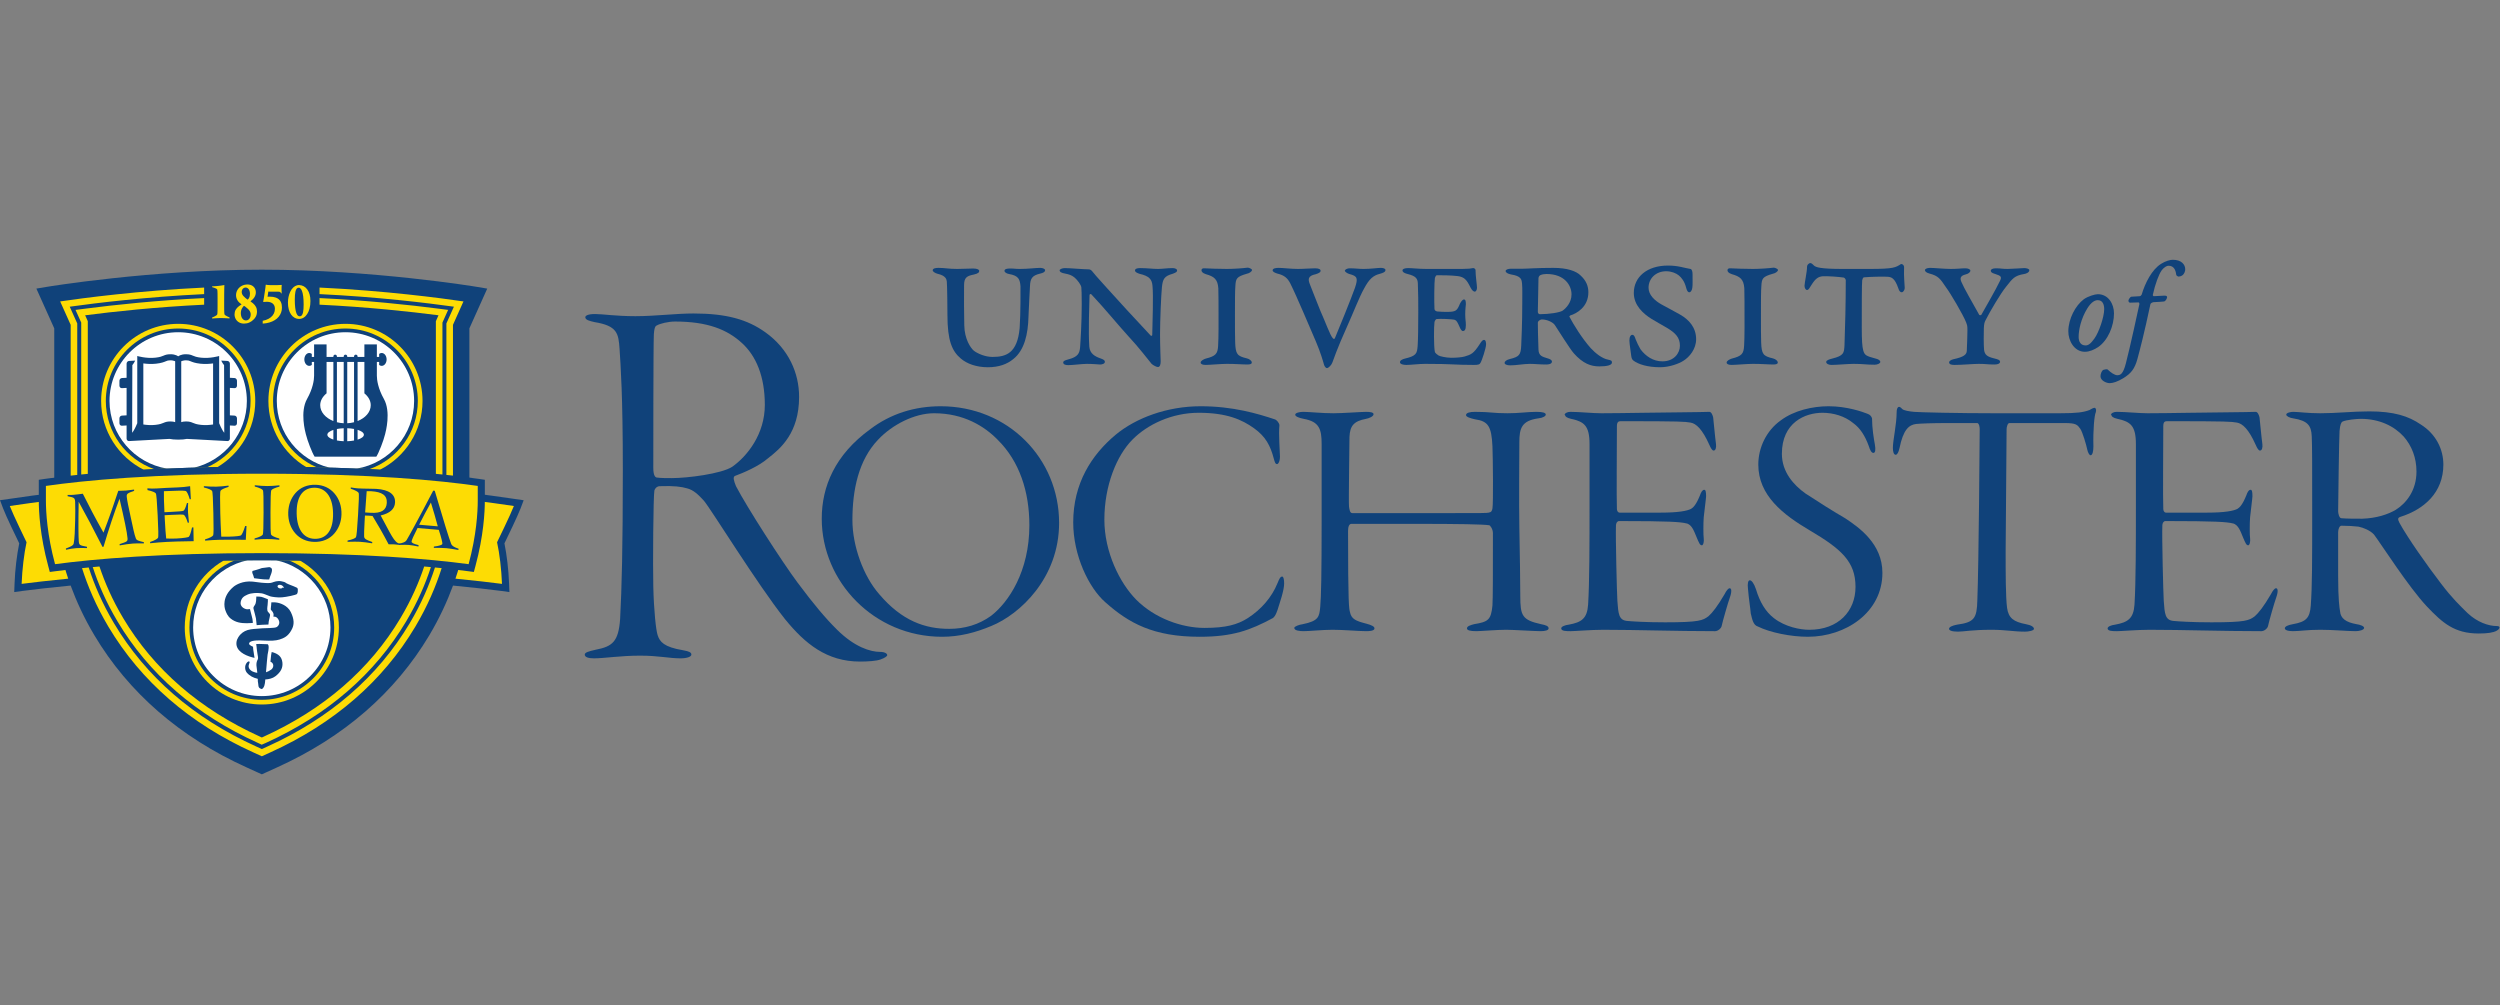 <?xml version="1.0" encoding="UTF-8" standalone="no"?>
<svg
   xmlns:dc="http://purl.org/dc/elements/1.1/"
   xmlns:cc="http://creativecommons.org/ns#"
   xmlns:rdf="http://www.w3.org/1999/02/22-rdf-syntax-ns#"
   xmlns:svg="http://www.w3.org/2000/svg"
   xmlns="http://www.w3.org/2000/svg"
   xmlns:sodipodi="http://sodipodi.sourceforge.net/DTD/sodipodi-0.dtd"
   xmlns:inkscape="http://www.inkscape.org/namespaces/inkscape"
   viewBox="0 0 523.2 210.375"
   height="210.375"
   width="523.2"
   xml:space="preserve"
   id="svg2"
   version="1.1"
   inkscape:version="0.91 r13725"
   sodipodi:docname="UR.2col.v1.97x39.svg"><rect x="0" y="0" width="523.2" height="210.375" fill="#808080" stroke="none"/><sodipodi:namedview
     pagecolor="#ffffff"
     bordercolor="#666666"
     borderopacity="1"
     objecttolerance="10"
     gridtolerance="10"
     guidetolerance="10"
     inkscape:pageopacity="0"
     inkscape:pageshadow="2"
     inkscape:window-width="1920"
     inkscape:window-height="1018"
     id="namedview3392"
     showgrid="false"
     inkscape:zoom="3.3732131"
     inkscape:cx="225.00802"
     inkscape:cy="101.28585"
     inkscape:window-x="-8"
     inkscape:window-y="-8"
     inkscape:window-maximized="1"
     inkscape:current-layer="svg2"
     fit-margin-top="0"
     fit-margin-left="0"
     fit-margin-right="0"
     fit-margin-bottom="0" /><defs
     id="defs6"><clipPath
       id="clipPath20"
       clipPathUnits="userSpaceOnUse"><path
         id="path18"
         d="m 0,0 3924,0 0,807.844 -3924,0 z"
         inkscape:connector-curvature="0" /></clipPath></defs><g
     transform="matrix(1.333,0,0,-1.333,0,162.053)"
     id="g10"><g
       transform="scale(0.1,0.1)"
       id="g12"><g
         id="g14"><g
           clip-path="url(#clipPath20)"
           id="g16"><path
             id="path22"
             style="fill:#10427a;fill-opacity:1;fill-rule:nonzero;stroke:none"
             d="m 1031.65,704.965 c -1.7,-0.84 -4.26,-0.84 -5.12,-14.356 -0.86,-16.894 -0.86,-195.957 -0.86,-209.472 0,-12.676 3.42,-15.215 5.98,-15.215 5.13,-0.84 16.23,-0.84 23.07,-0.84 24.76,0 77.73,6.758 94.81,17.734 23.91,16.895 51.24,51.524 51.24,97.129 0,44.785 -13.67,76.875 -35.88,97.149 -23.06,21.113 -53.81,33.789 -105.06,33.789 -11.1,0 -23.9,-3.379 -28.18,-5.918 z m 169.96,-10.977 c 36.74,-26.191 52.97,-64.199 52.97,-101.367 0,-56.582 -29.04,-81.074 -48.67,-96.289 -14.52,-12.676 -38.45,-22.812 -52.11,-27.871 -3.42,-1.68 -1.72,-7.598 1.71,-16.055 17.07,-32.929 72.61,-119.101 96.51,-151.191 26.47,-35.469 44.42,-56.602 62.35,-74.336 27.34,-27.031 52.1,-34.629 67.48,-34.629 6.83,0 11.1,-2.52 11.1,-5.059 0,-1.699 -3.41,-4.238 -10.25,-6.757 -6.83,-2.539 -20.5,-3.379 -32.46,-3.379 -52.1,0 -86.28,27.871 -117.87,66.718 -43.55,54.903 -115.29,171.465 -127.26,185.84 -8.54,9.278 -16.22,16.895 -26.48,19.414 -8.52,2.539 -20.5,4.219 -42.7,3.379 -4.28,0 -7.7,-3.379 -8.54,-6.758 -1.72,-8.437 -2.56,-116.562 -1.72,-150.351 0.86,-38.848 4.28,-69.258 6.84,-76.856 3.42,-10.136 9.39,-18.593 40.16,-23.652 9.39,-1.68 12.79,-3.379 12.79,-6.758 0,-3.379 -6.83,-5.918 -17.08,-5.918 -17.93,0 -34.17,4.239 -63.19,4.239 -31.604,0 -56.389,-4.239 -72.624,-4.239 -8.535,0 -14.507,1.699 -14.507,5.918 0,3.379 5.972,5.078 17.086,7.598 26.476,5.078 35.878,12.676 38.441,48.144 2.559,48.145 4.258,111.504 4.258,233.985 0,118.242 -3.418,163.008 -5.117,190.039 -1.704,24.492 -3.43,36.328 -39.297,42.226 -7.676,1.7 -14.512,3.399 -14.512,7.618 0,2.539 4.273,5.058 15.367,5.058 11.965,0 32.461,-3.379 63.203,-3.379 31.602,0 63.202,4.239 91.402,4.239 51.24,0 84.55,-9.297 112.72,-29.571"
             inkscape:connector-curvature="0" /><path
             id="path24"
             style="fill:#10427a;fill-opacity:1;fill-rule:nonzero;stroke:none"
             d="m 1556.1,248.949 c 27.41,21.25 60,69.59 60,142.129 0,52.734 -15.54,100.371 -49.63,134.063 -20.73,21.25 -53.34,41.757 -100.01,41.757 -31.12,0 -65.93,-18.3 -87.41,-41.015 -31.13,-32.246 -40.76,-79.141 -40.76,-126.758 0,-40.293 17.05,-87.91 42.24,-116.484 35.55,-41.758 71.86,-54.219 109.64,-54.219 24.45,0 46.66,6.601 65.93,20.527 z m -265.96,152.383 c 0,50.547 20.75,100.371 76.32,140.664 31.85,24.18 69.62,35.899 110.39,35.899 105.91,0 185.93,-82.051 185.93,-183.165 0,-86.445 -61.5,-143.593 -106.68,-161.894 -24.45,-10.274 -49.64,-16.856 -77.05,-16.856 -106.69,0 -188.91,86.446 -188.91,185.352"
             inkscape:connector-curvature="0" /><path
             id="path26"
             style="fill:#10427a;fill-opacity:1;fill-rule:nonzero;stroke:none"
             d="m 2001.3,557.387 c 2.95,-0.742 7.4,-5.86 7.4,-9.532 -1.48,-13.183 0.72,-41.035 0.72,-46.152 0.76,-8.789 -2.2,-14.648 -4.43,-14.648 -2.95,0 -3.69,3.652 -5.2,8.789 -5.17,19.785 -12.58,34.433 -31.11,47.617 -18.51,13.184 -42.22,24.18 -86.68,24.18 -42.21,0 -80.74,-18.321 -104.44,-42.5 -24.44,-24.903 -43.7,-71.797 -43.7,-125.274 0,-51.289 24.43,-99.629 49.62,-125.293 29.64,-30.019 72.6,-44.687 107.43,-44.687 34.08,0 51.85,5.136 68.14,15.39 21.49,13.926 37.8,32.969 46.68,54.961 2.97,7.324 4.45,10.254 7.4,10.254 2.23,0 2.97,-5.859 2.97,-10.996 0,-10.996 -7.4,-31.504 -8.88,-36.641 -1.49,-5.117 -4.46,-14.648 -8.91,-17.578 -35.55,-19.043 -62.96,-29.297 -114.81,-29.297 -72.61,0 -111.13,21.25 -148.17,54.219 -25.94,22.696 -50.38,73.262 -50.38,125.274 0,61.543 28.9,106.23 66.68,137.734 31.85,26.367 80.74,44.688 133.34,44.688 51.13,0 89.65,-11.719 116.33,-20.508"
             inkscape:connector-curvature="0" /><path
             id="path28"
             style="fill:#10427a;fill-opacity:1;fill-rule:nonzero;stroke:none"
             d="m 2074.96,518.559 c 0,23.437 -3.7,35.156 -28.15,39.55 -7.4,1.465 -13.32,3.672 -13.32,6.602 0,2.93 7.38,4.394 12.58,4.394 9.65,0 28.89,-2.207 47.42,-2.207 14.81,0 43.71,2.207 51.11,2.207 6.66,0 11.86,-0.742 11.86,-3.671 0,-3.653 -7.4,-6.582 -11.86,-7.325 -19.27,-3.652 -25.19,-10.976 -25.93,-28.574 0,-11.719 -1.47,-102.558 -0.75,-109.16 0.75,-5.117 1.49,-10.254 5.2,-10.254 14.8,0 99.26,0 154.82,0 50.39,0 55.57,0 59.28,0.742 4.44,0.723 5.18,2.93 5.92,6.582 1.48,8.067 0.74,78.399 0,97.442 -1.48,31.504 -6.66,39.57 -27.42,42.5 -6.66,1.465 -14.06,3.652 -14.06,6.582 0,3.672 5.91,5.136 14.06,5.136 25.19,0 27.42,-2.207 51.13,-2.207 18.52,0 31.11,2.207 45.2,2.207 10.35,0 14.8,-1.464 14.8,-4.394 0,-2.207 -4.45,-5.137 -11.85,-5.859 -25.92,-3.672 -29.63,-15.391 -29.63,-37.364 0,-13.926 -0.75,-96.718 0,-134.082 0.74,-36.621 1.48,-90.84 1.48,-107.695 0,-30.762 2.97,-37.363 32.6,-43.965 7.4,-1.445 11.85,-2.91 11.85,-6.582 0,-2.93 -5.17,-4.394 -12.59,-4.394 -9.63,0 -42.23,2.187 -54.09,2.187 -15.54,0 -39.25,-2.187 -46.66,-2.187 -10.39,0 -14.82,1.464 -14.82,4.394 0,3.672 5.92,5.137 11.09,6.582 22.25,3.672 26.68,6.602 28.91,29.316 0.74,9.512 0.74,54.219 0.74,113.555 0,6.602 -4.45,12.461 -5.92,12.461 -10.37,1.465 -44.45,2.188 -120.76,2.188 -38.51,0 -87.42,0 -95.56,0 -2.97,0 -5.2,-3.653 -5.2,-10.977 0,-115.039 1.48,-121.621 2.97,-127.48 2.23,-10.997 8.89,-13.926 25.94,-18.321 8.14,-2.187 12.59,-4.394 12.59,-7.324 0,-4.394 -9.62,-4.394 -13.34,-4.394 -11.11,0 -34.82,2.187 -52.59,2.187 -15.57,0 -36.29,-2.187 -45.2,-2.187 -5.94,0 -14.81,0.722 -14.81,5.117 0,2.207 7.41,5.136 13.33,5.859 25.19,5.137 25.93,11.738 27.42,27.109 1.46,15.391 2.21,51.29 2.21,136.27 l 0,119.434"
             inkscape:connector-curvature="0" /><path
             id="path30"
             style="fill:#10427a;fill-opacity:1;fill-rule:nonzero;stroke:none"
             d="m 2456.3,563.969 c 0,2.929 4.46,5.136 8.91,5.136 14.79,0 34.79,-2.207 48.87,-2.207 31.85,0 100.74,1.465 124.45,1.465 21.48,0 40.02,0.742 45.22,0.742 2.94,0 5.17,-5.136 5.91,-8.789 0.73,-5.859 2.97,-31.504 4.44,-41.757 0.74,-5.86 -0.75,-10.254 -3.71,-10.254 -2.21,0 -4.44,3.652 -6.64,8.789 -11.14,24.902 -20.77,33.691 -29.65,35.156 -9.61,1.465 -11.86,2.207 -109.63,2.207 -3.71,0 -5.94,-1.465 -5.94,-8.066 0,-30.039 -0.74,-113.555 0,-129.668 0,-2.93 1.48,-5.86 4.45,-5.86 l 63.69,0 c 29.65,0 42.25,2.93 48.17,5.86 3.69,2.187 8.14,6.582 14.08,21.25 1.49,4.394 3.69,8.769 6.66,8.769 2.21,0 2.97,-2.93 2.97,-10.254 0,-2.929 -2.97,-24.902 -3.71,-32.949 -0.72,-8.809 -0.72,-28.574 0,-32.969 0.74,-5.136 -0.72,-10.996 -2.95,-10.996 -2.97,0 -4.45,3.672 -8.16,12.461 -3.72,8.789 -7.41,20.508 -16.29,21.973 -8.91,2.187 -25.94,3.652 -105.94,3.652 -1.49,0 -4.45,-2.187 -4.45,-7.324 -0.75,-17.578 1.48,-106.953 2.22,-117.949 1.49,-20.508 2.23,-30.039 14.83,-31.504 7.4,-0.723 28.88,-2.207 60,-2.207 54.06,0 59.27,2.949 68.16,9.531 5.92,5.137 14.06,15.391 25.18,34.434 2.97,5.859 5.93,9.531 8.14,9.531 2.99,0 3.71,-5.137 0,-15.391 -2.21,-5.859 -11.11,-36.621 -12.6,-43.945 -0.72,-3.672 -5.91,-8.066 -10.35,-8.066 -62.97,0 -122.24,2.187 -175.58,2.187 -19.26,0 -44.46,-2.187 -51.1,-2.187 -6.7,0 -14.84,0 -14.84,4.394 0,2.93 5.94,5.137 11.85,5.859 20.02,3.653 28.91,9.532 30.37,31.504 2.23,35.157 2.23,99.629 2.23,154.59 0,27.832 0,58.613 0,97.442 0,29.296 -8.89,35.156 -28.89,39.55 -6.66,1.465 -9.62,3.672 -9.62,6.602 l -0.75,-0.742"
             inkscape:connector-curvature="0" /><path
             id="path32"
             style="fill:#10427a;fill-opacity:1;fill-rule:nonzero;stroke:none"
             d="m 2797.55,503.168 c 0,-28.574 18.54,-49.082 37.07,-62.266 21.47,-13.925 40.75,-26.386 62.23,-38.828 22.21,-14.668 58.52,-40.312 58.52,-85.722 0,-62.286 -57.78,-100.372 -117.05,-100.372 -26.68,0 -59.26,6.582 -78.54,16.114 -7.4,2.207 -8.89,11.718 -11.09,20.508 -0.75,9.531 -2.97,21.25 -4.46,39.57 -0.74,6.601 0,12.461 2.97,12.461 2.95,0 6.66,-5.137 9.63,-13.926 5.92,-19.785 14.81,-35.176 28.15,-45.43 17.77,-13.906 41.48,-18.32 55.56,-18.32 45.92,0 72.6,29.316 72.6,67.402 0,39.571 -22.23,59.356 -71.86,88.653 -42.22,24.902 -80.76,54.961 -80.76,103.3 0,26.387 12.62,53.477 35.57,69.61 20.74,15.39 49.65,21.973 74.82,21.973 28.89,0 53.34,-8.79 60.75,-11.719 4.45,-1.465 6.67,-4.395 7.42,-7.324 0,-15.391 2.95,-32.969 4.45,-41.036 1.47,-8.066 0.72,-13.183 -2.25,-13.183 -2.95,0 -5.17,3.672 -7.4,10.996 -5.92,16.113 -13.34,27.832 -24.43,35.898 -13.34,10.977 -31.13,16.114 -48.17,16.114 -27.4,0 -63.73,-15.391 -63.73,-64.473"
             inkscape:connector-curvature="0" /><path
             id="path34"
             style="fill:#10427a;fill-opacity:1;fill-rule:nonzero;stroke:none"
             d="m 3234.04,566.898 c 26.68,0 37.03,1.465 46.68,5.137 3.69,2.188 7.4,4.395 8.86,2.93 1.51,-1.465 1.51,-3.653 0.77,-6.602 -2.23,-4.394 -4.44,-28.574 -3.71,-53.476 0,-8.067 -1.49,-13.926 -4.44,-13.926 -2.22,0 -4.45,5.137 -5.19,8.789 -1.49,7.344 -7.43,27.852 -11.12,32.969 -4.43,5.879 -5.93,8.808 -24.43,8.808 -12.6,0 -74.84,0 -86.7,0 -2.95,0 -4.43,-6.601 -4.43,-9.531 l -1.49,-192.676 c 0,-32.246 0,-71.074 2.23,-87.929 2.23,-16.114 10.37,-21.973 29.63,-25.645 8.14,-1.445 12.6,-4.375 12.6,-7.324 0,-2.93 -8.89,-4.395 -14.09,-4.395 -17.77,0 -30.37,2.93 -52.59,2.93 -30.37,0 -43.7,-2.93 -52.6,-2.93 -10.39,0 -14.06,2.207 -14.06,4.395 0,2.949 5.17,5.137 12.57,6.601 27.41,3.653 31.12,10.254 31.86,38.106 2.25,54.941 3.71,263.008 3.71,268.867 0,2.93 -0.74,8.789 -3.71,9.531 -5.18,0 -20.74,0 -46.66,0 -24.45,0 -42.23,-0.742 -49.63,-1.465 -11.13,-1.464 -20.02,-8.789 -25.94,-38.105 -1.48,-6.582 -3.71,-10.254 -5.91,-10.254 -2.97,0 -4.46,4.395 -4.46,10.996 0,11.719 5.92,36.621 5.92,55.664 0,3.672 0.74,6.602 2.21,8.067 2.24,1.465 3.73,0 6.68,-2.93 2.24,-2.188 10.37,-3.652 18.53,-4.395 8.15,-0.742 68.15,-2.207 128.91,-2.207 l 100,0"
             inkscape:connector-curvature="0" /><path
             id="path36"
             style="fill:#10427a;fill-opacity:1;fill-rule:nonzero;stroke:none"
             d="m 3314.08,563.969 c 0,2.929 4.43,5.136 8.88,5.136 14.83,0 34.81,-2.207 48.89,-2.207 31.86,0 100.76,1.465 124.47,1.465 21.49,0 39.98,0.742 45.18,0.742 2.97,0 5.19,-5.136 5.94,-8.789 0.74,-5.859 2.97,-31.504 4.45,-41.757 0.72,-5.86 -0.74,-10.254 -3.71,-10.254 -2.25,0 -4.45,3.652 -6.68,8.789 -11.09,24.902 -20.74,33.691 -29.63,35.156 -9.63,1.465 -11.86,2.207 -109.65,2.207 -3.71,0 -5.9,-1.465 -5.9,-8.066 0,-30.039 -0.76,-113.555 0,-129.668 0,-2.93 1.47,-5.86 4.42,-5.86 l 63.71,0 c 29.65,0 42.22,2.93 48.18,5.86 3.67,2.187 8.13,6.582 14.06,21.25 1.47,4.394 3.72,8.769 6.66,8.769 2.25,0 2.95,-2.93 2.95,-10.254 0,-2.929 -2.95,-24.902 -3.69,-32.949 -0.74,-8.809 -0.74,-28.574 0,-32.969 0.74,-5.136 -0.74,-10.996 -2.95,-10.996 -2.97,0 -4.43,3.672 -8.16,12.461 -3.69,8.789 -7.4,20.508 -16.29,21.973 -8.89,2.187 -25.94,3.652 -105.94,3.652 -1.48,0 -4.43,-2.187 -4.43,-7.324 -0.76,-17.578 1.48,-106.953 2.21,-117.949 1.46,-20.508 2.22,-30.039 14.82,-31.504 7.4,-0.723 28.87,-2.207 60,-2.207 54.08,0 59.26,2.949 68.16,9.531 5.9,5.137 14.05,15.391 25.18,34.434 2.95,5.859 5.94,9.531 8.14,9.531 2.97,0 3.72,-5.137 0,-15.391 -2.2,-5.859 -11.09,-36.621 -12.59,-43.945 -0.73,-3.672 -5.92,-8.066 -10.35,-8.066 -62.97,0 -122.25,2.187 -175.61,2.187 -19.24,0 -44.43,-2.187 -51.07,-2.187 -6.68,0 -14.83,0 -14.83,4.394 0,2.93 5.9,5.137 11.84,5.859 20,3.653 28.9,9.532 30.39,31.504 2.2,35.157 2.2,99.629 2.2,154.59 0,27.832 0,58.613 0,97.442 0,29.296 -8.88,35.156 -28.88,39.55 -6.68,1.465 -9.65,3.672 -9.65,6.602 l -0.72,-0.742"
             inkscape:connector-curvature="0" /><path
             id="path38"
             style="fill:#10427a;fill-opacity:1;fill-rule:nonzero;stroke:none"
             d="m 3677.53,553.715 c -1.48,-0.723 -3.71,-4.395 -4.45,-14.649 -0.72,-8.789 -2.21,-117.226 -2.21,-126.015 0,-2.93 1.49,-10.977 5.18,-10.977 8.91,-0.742 20.76,-0.742 32.6,-0.742 22.22,0.742 40,6.582 52.61,13.926 16.31,10.254 32.58,30.039 32.58,60.058 0,21.993 -7.4,40.313 -20,54.961 -15.54,16.856 -38.51,27.832 -67.4,27.832 -5.94,0 -22.97,-1.464 -28.91,-4.394 z m -6.66,-241.758 c 0,-38.828 2.21,-51.289 2.95,-55.684 0.76,-11.718 9.65,-17.597 25.94,-20.527 5.2,-0.723 11.86,-2.91 11.86,-5.859 0,-2.93 -6.66,-5.117 -13.34,-5.117 -12.6,0 -34.81,2.187 -55.55,2.187 -20.76,0 -31.86,-2.187 -42.97,-2.187 -8.89,0 -12.6,2.187 -12.6,4.394 0,2.93 4.46,5.137 12.6,6.582 20.74,3.672 26.68,9.531 28.15,29.316 2.22,30.762 2.22,68.868 2.22,147.247 0,74.746 0,104.043 -0.74,118.691 -0.72,16.133 -5.92,24.18 -28.91,27.852 -5.91,0.722 -11.09,3.652 -11.09,5.859 0,2.93 6.66,4.394 11.09,4.394 8.17,0 22.23,-2.207 42.25,-2.207 25.92,0 51.11,2.95 77.03,2.95 38.54,0 61.49,-7.344 80.76,-20.528 24.46,-15.39 35.55,-39.57 35.55,-63.008 0,-43.945 -30.35,-70.332 -67.4,-82.05 -4.46,-1.465 -4.46,-3.653 -1.49,-9.532 13.34,-24.16 42.23,-65.195 65.2,-95.234 17.77,-23.437 30.37,-35.176 41.48,-46.152 15.55,-14.668 33.34,-20.508 45.92,-20.508 6.68,0 5.2,-4.414 0,-7.344 -5.18,-2.93 -14.06,-4.394 -28.14,-4.394 -38.54,0 -57.02,16.855 -81.49,42.5 -28.9,30.761 -70.39,95.976 -82.97,112.832 -5.93,6.582 -17.03,10.976 -24.45,12.441 -5.18,0.742 -17.77,1.465 -26.68,1.465 -2.97,0 -5.18,-5.117 -5.18,-10.254 l 0,-68.125"
             inkscape:connector-curvature="0" /><path
             id="path40"
             style="fill:#10427a;fill-opacity:1;fill-rule:nonzero;stroke:none"
             d="m 3276.97,731.359 c -9.98,-16.211 -13.52,-33.879 -13.52,-44.472 0,-7.903 3.33,-13.508 11.02,-13.508 3.74,0 7.69,2.285 13.72,10.801 7.07,9.777 15.38,33.879 15.38,46.144 0,6.856 -2.08,14.129 -10.19,14.129 -3.74,0 -9.76,-2.285 -16.41,-13.094 z m 41.98,-7.687 c 0,-19.539 -9.36,-42.188 -24.74,-52.793 -6.23,-4.149 -13.71,-7.481 -20.98,-7.481 -16.84,0 -26.19,17.668 -25.98,32.422 0.21,19.543 11.22,40.11 24.1,49.883 6.45,4.777 17.67,8.106 22.24,8.106 16.41,0 25.36,-15.176 25.36,-30.137"
             inkscape:connector-curvature="0" /><path
             id="path42"
             style="fill:#10427a;fill-opacity:1;fill-rule:nonzero;stroke:none"
             d="m 3397.52,751.523 c 3.95,0.207 4.79,-1.043 4.79,-2.293 0,-1.867 -2.08,-6.23 -4.79,-6.855 -2.08,-0.41 -11.84,-0.832 -16,-1.035 -1.24,0 -4.78,-1.047 -5.4,-3.332 -9.77,-46.133 -16.21,-70.449 -20.36,-85.828 -4.37,-15.793 -9.98,-22.657 -22.03,-30.137 -9.56,-5.82 -16.64,-7.891 -21.62,-7.891 -4.99,0 -14.34,3.946 -14.34,10.797 0,3.957 2.08,8.735 4.16,9.985 1.03,0.41 6.02,1.66 7.06,0.625 4.99,-4.786 11.01,-8.938 14.97,-8.938 4.98,0 9.14,1.453 13.51,18.074 6.02,22.864 19.74,85.422 21.4,93.735 0,0.828 -0.42,2.488 -1.45,2.488 l -13.51,-0.41 c -0.84,0 -2.29,1.66 -2.29,2.695 0,3.125 3.53,6.652 4.36,6.652 1.67,0.215 9.98,0.625 13.52,0.829 1.45,0 2.49,2.082 2.91,2.5 5.6,18.703 15.99,39.074 30.34,48.214 7.48,4.786 14.75,6.446 18.5,6.446 13.71,0 19.53,-7.481 19.53,-14.961 0,-2.082 -0.83,-6.653 -4.37,-9.356 -1.66,-1.25 -4.36,-2.082 -5.82,-2.082 -1.03,0 -3.74,1.25 -3.94,2.91 -1.04,8.731 -4.37,14.133 -12.27,14.133 -2.29,0 -6.86,-2.082 -11.02,-7.902 -3.94,-5.809 -9.76,-20.566 -13.5,-38.027 -0.21,-0.829 1.25,-1.875 1.45,-1.875 l 16.21,0.839"
             inkscape:connector-curvature="0" /><path
             id="path44"
             style="fill:#10427a;fill-opacity:1;fill-rule:nonzero;stroke:none"
             d="m 1473.27,795.137 c 10.25,0 15.86,-1.66 29.42,-1.66 10.9,0 16.52,0.664 25.11,0.664 6.94,0 9.59,-1.981 9.59,-3.633 0,-2.313 -1.33,-4.297 -8.93,-5.946 -9.58,-1.992 -14.87,-3.976 -14.87,-16.535 -0.33,-18.836 0,-41.972 0.33,-63.125 0.33,-21.484 9.92,-35.691 15.21,-39.992 6.28,-4.629 17.84,-9.578 29.08,-9.578 21.15,0 39,5.613 42.63,45.273 1.66,23.801 1.32,61.809 1.32,65.774 -0.99,10.574 -2.64,16.523 -18.17,19.168 -3.64,0.664 -6.94,2.648 -6.94,4.961 0,2.969 4.29,3.633 8.59,3.633 8.26,0 7.27,-0.664 15.53,-0.664 13.22,0 24.79,1.66 32.06,1.66 4.96,0 7.6,-2.313 7.6,-3.309 0,-3.301 -3.3,-4.629 -7.6,-5.617 -12.22,-2.977 -15.86,-6.941 -16.19,-20.496 -0.33,-9.25 -1.65,-27.102 -2.31,-46.926 -0.67,-27.43 -6.28,-52.883 -23.8,-66.766 -9.59,-7.929 -22.48,-12.89 -39.99,-12.89 -18.18,0 -33.05,5.625 -42.31,13.555 -13.88,11.562 -21.15,28.093 -21.15,68.417 0,8.915 -0.33,46.59 -0.99,52.547 -0.33,3.301 -1.32,9.25 -14.54,12.227 -3.97,0.988 -7.6,3.633 -7.6,5.285 0,2.977 3.63,3.973 8.92,3.973"
             inkscape:connector-curvature="0" /><path
             id="path46"
             style="fill:#10427a;fill-opacity:1;fill-rule:nonzero;stroke:none"
             d="m 1671.87,794.805 c 7.6,0 29.74,-1.981 37.34,-1.981 2.65,0 4.3,-1.328 6.62,-4.297 6.27,-7.941 13.55,-15.207 22.14,-25.117 8.92,-10.254 51.89,-56.855 68.74,-74.699 0.33,-0.332 2.32,-0.664 2.32,1.316 0.33,18.188 1.98,61.477 0.33,77.348 -1,9.578 -4.63,14.871 -20.49,18.504 -2.65,0.988 -6.95,2.316 -6.95,5.285 0,3.641 6.95,3.641 7.94,3.641 11.23,0 19.83,-1.328 28.09,-1.328 6.61,0 14.87,1.328 23.13,1.328 3.31,0 6.95,-1.328 6.95,-3.641 0,-2.316 -1.66,-3.301 -6.95,-5.285 -12.89,-3.633 -15.53,-7.93 -16.85,-20.82 -1.32,-12.559 -2.98,-54.864 -2.98,-74.032 0,-18.515 1,-40.324 1,-42.636 0,-5.293 -1.33,-8.926 -4.3,-8.926 -2.32,0 -7.27,2.644 -9.92,4.961 -5.61,6.609 -18.5,24.121 -36.68,43.621 -15.2,16.523 -38.34,44.953 -57.84,65.441 -0.66,0.996 -2.97,0.996 -2.97,-1.32 -0.33,-11.238 -1.99,-59.16 -0.33,-80.977 0.99,-10.578 8.59,-15.203 18.51,-18.503 3.63,-1.329 5.94,-2.649 5.94,-4.961 0,-3.301 -4.63,-4.297 -7.6,-4.297 -0.99,0 -11.23,0.996 -20.49,0.996 -8.26,0 -22.15,-1.985 -29.42,-1.985 -4.29,0 -7.93,0.989 -7.93,4.297 0,1.653 1.32,2.969 7.61,4.621 15.86,3.973 17.84,9.918 18.83,18.184 0.66,8.262 2.65,39.324 2.65,68.418 0,15.527 -0.33,24.453 -0.66,27.098 -0.34,2.636 -5.29,10.91 -11.9,15.859 -2.98,2.316 -6.61,3.965 -13.55,5.293 -5.95,0.988 -8.6,2.637 -8.6,5.285 0,1.328 3.97,3.309 8.27,3.309"
             inkscape:connector-curvature="0" /><path
             id="path48"
             style="fill:#10427a;fill-opacity:1;fill-rule:nonzero;stroke:none"
             d="m 1890.96,794.473 c 2.64,-0.332 25.78,-0.996 35.36,-0.996 10.25,0 24.79,0.996 32.06,1.984 2.31,0.332 7.27,-1.984 7.27,-3.633 0,-2.316 -4.29,-5.285 -8.26,-5.949 -15.87,-4.629 -17.18,-7.274 -17.85,-19.168 -0.66,-7.277 -0.66,-24.133 -0.66,-45.606 0,-18.847 0,-35.703 0.33,-42.636 0.66,-18.84 2.98,-21.817 18.51,-25.449 3.96,-0.997 7.6,-3.645 7.6,-6.614 0,-2.312 -3.3,-2.976 -6.61,-2.976 -9.25,0 -18.18,0.996 -32.39,0.996 -9.58,0 -27.1,-1.653 -33.38,-1.653 -4.96,0 -7.93,1.321 -7.93,3.633 0,2.969 4.96,5.285 7.93,6.282 15.86,3.964 18.84,7.593 19.5,20.156 0.33,5.957 0.66,16.199 0.66,27.105 0,34.699 0,57.836 -0.33,63.129 -0.99,14.207 -6.61,18.504 -19.5,22.137 -5.95,1.984 -6.94,4.297 -6.94,6.281 0,1.328 0.99,3.309 4.63,2.977"
             inkscape:connector-curvature="0" /><path
             id="path50"
             style="fill:#10427a;fill-opacity:1;fill-rule:nonzero;stroke:none"
             d="m 2007.6,795.137 c 6.28,0 19.5,-1.66 30.08,-1.66 9.91,0 19.5,0.996 27.1,0.996 6.61,0 8.59,-1.981 8.59,-3.965 0,-1.981 -2.31,-3.641 -7.59,-5.293 -12.89,-2.645 -12.24,-8.262 -9.26,-15.86 4.3,-10.574 9.26,-24.128 16.19,-40.984 7.61,-16.855 15.54,-38.996 19.5,-43.293 1.33,-1.328 2.65,-2.976 3.97,0.656 3.96,9.254 25.78,62.801 31.07,77.996 4.95,14.875 4.3,18.516 -8.92,21.817 -2.98,0.996 -6.95,3.301 -6.95,5.293 0,0.988 2.65,3.633 7.93,3.633 8.93,0 13.22,-0.996 21.49,-0.996 11.57,0 21.81,1.66 27.1,1.66 3.64,0 7.27,-0.996 7.27,-3.309 0,-3.301 -3.96,-4.629 -8.59,-5.949 -10.58,-2.645 -16.86,-7.93 -25.12,-23.465 -7.6,-13.555 -16.19,-36.359 -26.77,-59.824 -15.87,-35.031 -21.15,-51.887 -22.81,-55.852 -1.32,-3.965 -5.95,-8.926 -8.59,-8.926 -2.31,0 -4.3,3.633 -4.96,6.614 -0.66,2.644 -5.62,19.5 -12.22,34.695 -7.61,17.52 -30.74,72.715 -40.66,92.219 -3.96,7.265 -8.59,12.226 -20.16,14.871 -2.97,0.988 -7.27,2.637 -7.27,4.953 0,3.309 4.95,3.973 9.58,3.973"
             inkscape:connector-curvature="0" /><path
             id="path52"
             style="fill:#10427a;fill-opacity:1;fill-rule:nonzero;stroke:none"
             d="m 2271.65,726.055 c 14.2,0 15.85,1.652 20.48,12.89 1.65,2.981 3.97,6.614 6.28,6.614 2.65,0 2.98,-3.301 2.98,-7.598 0,-2.316 -0.99,-6.613 -0.99,-15.207 0,-9.59 0.99,-10.574 0.99,-17.52 0,-7.273 -1.98,-9.257 -4.63,-9.257 -1.98,0 -3.63,2.648 -5.29,6.613 -2.97,6.609 -4.3,9.59 -7.27,10.906 -3.96,1.32 -23.46,1.984 -28.76,1.32 -0.98,0 -2.63,-2.304 -3.3,-4.621 -0.99,-5.957 -1.31,-39.336 0.67,-47.265 0.32,-1.317 4.29,-4.629 5.61,-5.282 1.99,-1.328 12.23,-3.644 19.84,-3.644 7.59,0 16.85,0.664 21.15,1.984 10.24,2.977 14.21,4.625 23.79,19.5 2.64,4.297 4.63,6.614 6.61,6.614 3.31,0 3.31,-5.618 3.31,-7.278 0,-5.281 -6.61,-25.769 -8.93,-29.082 -1.32,-2.312 -3.31,-2.969 -10.57,-2.969 -31.07,0 -30.74,1.653 -76.02,1.653 -10.57,0 -21.81,-1.653 -29.74,-1.653 -4.3,0 -9.92,0.989 -9.92,4.297 0,2.969 3.97,4.621 7.6,5.618 18.51,4.296 19.17,8.257 20.16,19.824 0.66,8.926 0.99,30.41 0.99,51.894 0,15.203 0,32.059 -0.66,46.27 -0.33,6.941 -2.31,11.57 -16.19,14.871 -3.97,0.996 -7.93,2.648 -7.93,5.617 0,2.313 3.63,3.641 8.92,3.641 5.95,0 16.53,-1.328 29.09,-1.328 63.45,0 64.77,-0.332 72.7,1.328 1.98,0.332 3.97,-1.66 3.97,-2.977 0,-9.582 2.31,-23.469 2.31,-28.098 0,-3.964 -2.31,-5.945 -3.3,-5.945 -1.65,0 -4.3,1.328 -6.94,6.61 -5.95,12.226 -9.91,16.523 -20.16,17.851 -4.63,0.324 -8.26,1.32 -32.72,1.32 -1.32,0 -2.65,-2.98 -2.97,-4.296 -1,-4.961 -1.33,-38.34 -0.67,-48.586 0,-1.649 1.32,-3.301 3.97,-3.965 5.29,-0.664 12.56,-0.664 15.54,-0.664"
             inkscape:connector-curvature="0" /><path
             id="path54"
             style="fill:#10427a;fill-opacity:1;fill-rule:nonzero;stroke:none"
             d="m 2418.69,783.898 c -1.65,-0.664 -3.3,-2.648 -3.3,-5.293 0,-3.3 -1,-49.57 -1,-52.55 0,-1.981 1.33,-3.633 3.31,-3.633 14.54,0 31.4,2.648 35.69,5.617 4.96,3.641 13.88,12.227 13.88,25.449 0,13.887 -10.58,32.059 -39.33,32.059 -3.3,0 -6.94,-0.664 -9.25,-1.649 z m -46.61,9.911 c 7.94,0 14.88,0 18.52,0 7.93,0 20.82,1.328 48.25,1.328 21.49,0 36.03,-4.961 42.97,-12.235 8.26,-7.597 11.9,-16.191 11.9,-26.105 0,-23.133 -18.51,-33.387 -28.43,-36.356 -0.66,-0.332 -1.65,-1.652 -1.32,-1.984 6.61,-12.559 19.83,-34.043 33.38,-49.246 7.61,-8.266 18.18,-16.523 27.43,-18.176 4.96,-0.996 5.95,-1.66 5.95,-4.629 0,-3.965 -7.6,-5.945 -19.83,-5.945 -13.55,0 -25.78,4.617 -39.99,20.484 -5.95,6.614 -24.46,36.36 -29.74,44.289 -2.98,4.629 -12.56,8.926 -20.17,8.926 -1.32,0 -2.97,-0.332 -5.28,-2.312 -0.67,-0.664 -1.33,-1.653 -1.33,-2.649 0,-6.941 0.33,-24.453 1,-42.304 0.33,-9.911 5.94,-11.243 14.54,-13.875 2.64,-0.665 6.61,-2.317 6.61,-4.961 0,-3.965 -5.62,-4.629 -8.93,-4.629 -10.57,0 -17.52,0.996 -25.78,0.996 -10.24,0 -20.49,-2.317 -30.73,-2.317 -5.63,0 -8.93,1.653 -8.93,3.965 0,1.985 2.65,4.629 8.26,5.949 14.88,3.629 17.19,6.61 17.86,21.153 0.33,6.609 1.65,35.359 1.65,66.433 0,14.211 0.33,22.473 -0.34,30.403 -0.66,6.941 -0.98,12.234 -17.52,14.871 -4.95,0.996 -8.26,2.98 -8.26,5.293 0,2.316 3.97,3.633 8.26,3.633"
             inkscape:connector-curvature="0" /><path
             id="path56"
             style="fill:#10427a;fill-opacity:1;fill-rule:nonzero;stroke:none"
             d="m 2653.98,793.477 c 2.31,-0.332 3.3,-4.297 3.3,-7.93 0,-9.578 0.33,-17.188 -0.32,-21.485 -1,-6.277 -3.64,-7.265 -4.63,-7.265 -2.98,0 -4.3,3.965 -5.29,7.93 -2.64,9.582 -6.94,14.875 -11.23,18.507 -4.3,3.633 -11.91,6.61 -19.84,6.61 -16.52,0 -27.76,-11.571 -27.76,-25.782 0,-11.23 9.26,-20.156 20.49,-26.433 10.57,-5.949 19.5,-10.246 29.09,-15.871 13.88,-7.93 25.12,-20.156 25.12,-38.672 0,-15.195 -10.25,-27.754 -19.84,-33.711 -6.94,-4.617 -22.14,-10.242 -36.68,-10.242 -19.83,0 -34.04,4.629 -41.65,10.242 -2.65,1.66 -3.3,4.961 -3.63,6.945 -0.33,3.961 -2.98,19.832 -2.98,24.785 0,6.278 2.31,8.922 4.63,8.922 2.98,0 3.96,-3.629 5.29,-7.261 1.65,-4.297 4.95,-11.243 7.6,-15.539 8.26,-10.907 19.83,-18.836 34.37,-18.836 18.51,0 27.44,13.222 27.44,24.453 0,12.89 -6.95,19.832 -19.17,27.429 -9.92,5.957 -18.84,10.579 -26.12,15.207 -11.89,7.606 -27.1,20.489 -27.1,40.321 0,24.785 20.49,42.969 53.55,42.969 16.85,0 26.1,-3.965 35.36,-5.293"
             inkscape:connector-curvature="0" /><path
             id="path58"
             style="fill:#10427a;fill-opacity:1;fill-rule:nonzero;stroke:none"
             d="m 2716.75,794.473 c 2.64,-0.332 25.77,-0.996 35.36,-0.996 10.25,0 24.79,0.996 32.06,1.984 2.32,0.332 7.27,-1.984 7.27,-3.633 0,-2.316 -4.3,-5.285 -8.26,-5.949 -15.86,-4.629 -17.19,-7.274 -17.84,-19.168 -0.67,-7.277 -0.67,-24.133 -0.67,-45.606 0,-18.847 0,-35.703 0.33,-42.636 0.66,-18.84 2.97,-21.817 18.51,-25.449 3.97,-0.997 7.6,-3.645 7.6,-6.614 0,-2.312 -3.3,-2.976 -6.6,-2.976 -9.26,0 -18.19,0.996 -32.4,0.996 -9.59,0 -27.1,-1.653 -33.37,-1.653 -4.97,0 -7.94,1.321 -7.94,3.633 0,2.969 4.96,5.285 7.94,6.282 15.85,3.964 18.83,7.593 19.49,20.156 0.33,5.957 0.66,16.199 0.66,27.105 0,34.699 0,57.836 -0.33,63.129 -0.99,14.207 -6.61,18.504 -19.5,22.137 -5.95,1.984 -6.94,4.297 -6.94,6.281 0,1.328 0.99,3.309 4.63,2.977"
             inkscape:connector-curvature="0" /><path
             id="path60"
             style="fill:#10427a;fill-opacity:1;fill-rule:nonzero;stroke:none"
             d="m 2935.84,793.477 c 37.36,0 40.33,2.316 48.6,7.609 1.32,0.652 4.95,-0.996 4.95,-4.961 -0.66,-14.875 1,-28.43 1,-32.063 0,-4.628 -2.98,-7.265 -4.63,-7.265 -2.32,0 -4.3,2.316 -5.3,5.949 -5.94,17.188 -11.23,18.172 -18.17,18.504 -6.94,0.332 -25.45,0 -36.03,-0.984 -1.31,0 -2.31,-2.981 -2.64,-4.629 -0.66,-4.961 -0.66,-41.653 -0.66,-75.364 0,-18.171 0.66,-29.082 2.31,-34.699 1.99,-7.605 4.96,-8.922 18.51,-12.554 5.95,-1.329 8.27,-3.313 8.27,-5.625 0,-2.317 -4.63,-4.297 -8.93,-4.297 -13.88,0 -17.19,1.328 -33.05,1.328 -8.59,0 -26.44,-1.653 -34.7,-1.653 -4.63,0 -8.27,1.985 -8.27,4.622 0,2.644 4.97,4.296 9.26,5.293 18.51,4.628 18.84,8.589 19.49,21.484 1,29.082 1.99,63.457 1.99,101.797 0,0.652 -1.32,3.633 -3.3,3.965 -5.95,0.984 -26.45,2.636 -33.38,1.98 -6.28,-0.664 -10.91,-3.641 -16.53,-12.559 -3.97,-5.945 -4.96,-8.925 -7.6,-8.925 -2.65,0 -3.97,3.965 -3.97,6.613 0.33,6.277 3.97,21.805 3.97,29.746 0,3.965 3.96,5.945 4.96,5.945 2.31,0 4.63,-2.644 5.94,-3.964 2.98,-2.645 9.92,-5.293 44.62,-5.293 l 43.29,0"
             inkscape:connector-curvature="0" /><path
             id="path62"
             style="fill:#10427a;fill-opacity:1;fill-rule:nonzero;stroke:none"
             d="m 3030.01,795.137 c 6.62,0 22.81,-1.66 32.72,-1.66 11.24,0 16.2,0.996 23.13,0.996 3.97,0 7.61,-1.649 7.61,-3.633 0,-2.645 -3.31,-4.961 -7.27,-5.957 -9.58,-2.313 -8.93,-6.934 -6.62,-12.227 2.65,-6.941 17.19,-32.39 27.77,-51.23 0.66,-0.985 2.98,-0.653 3.3,0 1.66,2.98 24.13,41.984 29.09,52.883 3.3,6.609 2.32,8.261 -7.27,11.238 -5.95,1.652 -6.95,3.301 -6.95,5.293 0,1.984 2.98,3.633 7.94,3.633 8.26,0 8.93,-0.996 18.51,-0.996 5.28,0 24.13,1.328 26.11,1.328 2.97,0 7.93,-0.996 7.93,-3.309 0,-3.633 -5.29,-5.617 -7.93,-5.949 -15.54,-2.645 -18.18,-6.942 -28.43,-19.832 -8.92,-10.899 -25.78,-39.66 -32.39,-52.883 -1.32,-2.637 -2.31,-4.617 -2.64,-12.227 -0.33,-7.265 -0.33,-26.433 0.33,-34.043 0.99,-7.929 4.96,-10.91 15.87,-13.542 5.28,-1.329 9.25,-2.317 9.25,-5.293 0,-2.317 -2.64,-4.297 -8.59,-4.297 -12.56,0 -12.24,0.996 -24.8,0.996 -9.24,0 -26.1,-1.653 -38,-1.653 -5.62,0 -8.6,0.989 -8.6,4.297 0,1.321 2.32,3.633 6.61,4.621 17.19,3.641 20.82,7.606 21.16,13.219 0.33,6.281 0.99,26.449 0.99,31.731 0,7.929 -0.33,8.261 -2.31,13.554 -4.3,10.91 -24.13,44.942 -31.4,54.532 -9.26,13.878 -12.22,17.843 -25.78,21.484 -4.96,1.32 -7.27,3.301 -7.27,5.617 0,1.317 2.97,3.309 7.93,3.309"
             inkscape:connector-curvature="0" /><path
             id="path64"
             style="fill:#10427a;fill-opacity:1;fill-rule:nonzero;stroke:none"
             d="m 736.648,417.996 c 0.067,1.457 0.125,2.902 0.164,4.25 -0.039,-1.367 -0.097,-2.773 -0.164,-4.25 z m -0.464,-8.258 c 0.121,1.739 0.238,3.477 0.324,5.098 -0.086,-1.633 -0.203,-3.352 -0.324,-5.098 z m -0.758,-9.152 c 0.07,0.773 0.14,1.523 0.211,2.277 -0.071,-0.754 -0.133,-1.496 -0.211,-2.277 z m -0.703,-6.707 c 0.004,0.039 0.007,0.074 0.011,0.113 -0.004,-0.039 -0.007,-0.074 -0.011,-0.113 z m 2.148,30.613 c 0.043,2.012 0.07,3.946 0.07,5.664 0,-1.718 -0.023,-3.652 -0.07,-5.664 z M 86.469,402.941 c 0.074,-0.793 0.141,-1.574 0.223,-2.382 -0.082,0.808 -0.148,1.589 -0.223,2.382 z m -0.867,11.914 c 0.094,-1.703 0.215,-3.515 0.34,-5.343 -0.125,1.836 -0.246,3.633 -0.34,5.343 z m -0.305,7.383 c 0.039,-1.359 0.098,-2.804 0.164,-4.269 -0.066,1.484 -0.125,2.91 -0.164,4.269 z m 2.074,-28.207 c 0.008,-0.078 0.023,-0.164 0.031,-0.242 -0.008,0.078 -0.023,0.164 -0.031,0.242 z m -2.137,30.492 c -0.043,2.008 -0.07,3.915 -0.07,5.633 0,-1.711 0.031,-3.633 0.07,-5.633 z m 736.883,5.789 -22.652,3.274 c -16.637,2.41 -37.199,5.379 -62.524,8.426 l 0,258.164 c 2.051,4.551 28.02,62.422 28.02,62.422 l -16.484,2.754 c -1.614,0.273 -162.762,26.953 -337.403,26.953 -174.679,0 -335.859,-26.68 -337.472,-26.953 l -16.492,-2.754 c 0,0 26.016,-57.871 28.055,-62.422 l 0,-258.164 C 59.84,438.965 39.277,435.996 22.648,433.586 L 0,430.391 4.949,417.285 C 9.57,405.098 25.207,372.812 30.184,362.637 26.457,344.258 23.613,321.25 22.844,299.402 l -0.492,-13.23 13.125,1.789 c 18.941,2.469 44.871,5.437 75.445,8.406 -0.008,0.031 -0.02,0.059 -0.027,0.078 8.984,-24.461 20.953,-50.722 37.152,-77.949 53.84,-90.273 134.277,-160.137 239.109,-207.617 -0.027,0.019 18.567,-8.437 18.567,-8.437 L 411.074,0 435.012,10.898 c 104.785,47.461 185.242,117.305 239.097,207.59 16.18,27.196 28.133,53.438 37.114,77.891 -0.008,-0.012 -0.008,-0.012 -0.008,-0.012 30.562,-2.976 56.488,-5.937 75.445,-8.406 l 13.098,-1.789 -0.512,13.23 c -0.777,21.848 -3.594,44.856 -7.281,63.235 4.91,10.175 20.574,42.461 25.242,54.648 l 4.91,13.027"
             inkscape:connector-curvature="0" /><path
             id="path66"
             style="fill:#fddc04;fill-opacity:1;fill-rule:nonzero;stroke:none"
             d="m 806.785,421.289 c -17.918,2.559 -40.73,5.977 -69.844,9.504 0,-0.363 0,-0.637 0,-0.637 0,-21.433 -2.836,-66.679 -21.879,-122.949 30.418,-3.008 55.602,-5.918 73.063,-8.191 -0.898,23.261 -3.855,47.722 -7.734,65.359 0,0 21.086,43.027 26.394,56.914 z m -721.621,9.504 c -29.094,-3.527 -51.898,-6.945 -69.805,-9.504 5.305,-13.887 26.32,-56.914 26.32,-56.914 -3.828,-17.637 -6.828,-42.098 -7.734,-65.359 17.484,2.273 42.695,5.183 73.125,8.191 -19.058,56.289 -21.906,101.523 -21.906,122.949 0,0 0,0.274 0,0.637"
             inkscape:connector-curvature="0" /><path
             id="path68"
             style="fill:#fddc04;fill-opacity:1;fill-rule:nonzero;stroke:none"
             d="m 333.02,717.168 c 1.609,0.644 2.964,1.262 4.089,1.836 1.133,0.566 2,1.105 2.657,1.582 0.632,0.469 1.054,0.898 1.218,1.242 0.168,0.32 0.293,1.043 0.383,2.176 0.078,1.133 0.137,2.676 0.156,4.609 0.032,1.934 0.047,4.278 0.047,7.012 0,0.918 0,1.875 0,2.871 0,0.996 0,2.031 0,3.106 0,1.086 0,2.109 0,3.117 0,0.996 0,1.941 0,2.871 0,2.703 -0.015,5.019 -0.047,6.933 -0.019,1.922 -0.078,3.438 -0.156,4.559 -0.09,1.133 -0.215,1.867 -0.383,2.207 -0.183,0.352 -0.625,0.734 -1.265,1.133 -0.649,0.39 -1.535,0.793 -2.649,1.211 -1.125,0.429 -2.468,0.859 -4.05,1.308 0,0.481 0,0.723 0,1.192 1.394,0.058 2.75,0.137 4.097,0.234 1.36,0.078 2.68,0.195 3.977,0.313 1.308,0.117 2.597,0.254 3.847,0.41 1.258,0.148 2.5,0.324 3.719,0.508 1.223,0.187 3.457,0.722 3.574,0.617 0.11,-0.098 -0.039,-1.496 -0.054,-2.434 -0.032,-0.937 -0.063,-2.011 -0.078,-3.222 -0.024,-1.192 -0.04,-2.528 -0.059,-4.004 -0.023,-1.453 -0.039,-3.055 -0.063,-4.785 -0.007,-1.739 -0.015,-3.594 -0.015,-5.606 -0.012,-1.992 -0.024,-4.121 -0.024,-6.394 0,-1.086 0,-2.122 0,-3.125 0,-0.997 0,-1.965 0,-2.883 0,-2.754 0.012,-5.098 0.039,-7.051 0.032,-1.941 0.09,-3.484 0.176,-4.629 0.078,-1.133 0.207,-1.863 0.383,-2.187 0.188,-0.333 0.606,-0.731 1.262,-1.192 0.652,-0.449 1.519,-0.957 2.637,-1.523 1.101,-0.567 2.429,-1.2 3.984,-1.895 0,-0.605 0,-0.918 0,-1.523 -1.457,0.117 -2.832,0.215 -4.145,0.285 -1.304,0.086 -2.539,0.144 -3.679,0.183 -1.16,0.059 -2.239,0.079 -3.235,0.098 -0.996,0.02 -1.914,0.031 -2.754,0.031 -0.894,-0.011 -1.843,-0.031 -2.871,-0.058 -1.004,-0.031 -2.078,-0.09 -3.211,-0.149 -1.132,-0.058 -2.324,-0.136 -3.574,-0.214 -1.262,-0.079 -2.558,-0.176 -3.933,-0.274 0,0.598 0,0.898 0,1.504"
             inkscape:connector-curvature="0" /><path
             id="path70"
             style="fill:#fddc04;fill-opacity:1;fill-rule:nonzero;stroke:none"
             d="m 392.434,754.629 c 0,1.855 -0.325,3.566 -0.891,5 -0.574,1.437 -1.398,2.609 -2.395,3.418 -1.003,0.812 -2.207,1.25 -3.523,1.25 -1.172,-0.02 -2.234,-0.352 -3.145,-0.938 -0.91,-0.593 -1.652,-1.433 -2.175,-2.461 -0.532,-1.015 -0.813,-2.226 -0.813,-3.535 0,-1.133 0.203,-2.175 0.598,-3.203 0.406,-1.015 1.004,-1.992 1.805,-2.957 0.793,-0.969 1.765,-1.926 2.968,-2.883 1.184,-0.976 3.457,-3.047 4.129,-2.976 0.449,0.047 1.496,1.687 1.992,2.617 0.52,0.926 0.879,1.922 1.106,3.016 0.234,1.105 0.344,2.304 0.344,3.652 z m -14.329,-30.508 c 0,-1.758 0.207,-3.359 0.606,-4.766 0.383,-1.406 0.957,-2.636 1.68,-3.632 0.703,-0.996 1.574,-1.778 2.547,-2.305 1,-0.527 2.101,-0.82 3.285,-0.809 1.367,0 2.644,0.438 3.726,1.219 1.106,0.781 2.016,1.914 2.649,3.281 0.632,1.379 1.007,2.989 1.007,4.766 0,1.328 -0.214,2.559 -0.656,3.691 -0.429,1.153 -1.074,2.227 -1.953,3.301 -0.867,1.067 -1.973,2.11 -3.281,3.184 -1.32,1.074 -3.82,3.418 -4.641,3.359 -0.594,-0.039 -2.012,-2.012 -2.754,-3.172 -0.73,-1.164 -1.297,-2.433 -1.66,-3.789 -0.367,-1.347 -0.555,-2.793 -0.555,-4.328 z m -7.531,28.195 c 0,1.493 0.196,2.95 0.586,4.336 0.395,1.395 0.957,2.723 1.692,3.965 0.734,1.231 1.628,2.371 2.675,3.387 1.055,1.035 2.239,1.926 3.555,2.676 1.316,0.742 2.766,1.34 4.309,1.738 1.55,0.422 3.211,0.644 4.949,0.664 1.621,0.02 3.125,-0.176 4.504,-0.566 1.355,-0.379 2.605,-0.957 3.679,-1.68 1.082,-0.742 2.012,-1.621 2.786,-2.637 0.75,-0.996 1.328,-2.148 1.726,-3.367 0.391,-1.242 0.606,-2.57 0.606,-3.957 0,-1.406 -0.176,-2.715 -0.52,-3.965 -0.34,-1.258 -0.879,-2.461 -1.578,-3.613 -0.695,-1.152 -1.563,-2.266 -2.617,-3.379 -1.059,-1.102 -3.696,-3.184 -3.696,-3.301 0.012,-0.312 2.637,-1.914 3.743,-2.871 1.093,-0.945 2.05,-1.894 2.863,-2.871 0.816,-0.977 1.492,-1.98 2.027,-3.035 0.547,-1.047 0.942,-2.149 1.203,-3.332 0.274,-1.16 0.411,-2.41 0.411,-3.75 0,-1.621 -0.176,-3.125 -0.508,-4.531 -0.332,-1.407 -0.852,-2.735 -1.563,-3.985 -0.703,-1.25 -1.594,-2.441 -2.683,-3.613 -1.094,-1.16 -2.246,-2.188 -3.45,-3.067 -1.203,-0.867 -2.453,-1.589 -3.75,-2.167 -1.308,-0.586 -2.668,-1.016 -4.089,-1.309 -1.426,-0.293 -2.891,-0.43 -4.426,-0.43 -1.477,0 -2.871,0.176 -4.168,0.508 -1.301,0.332 -2.512,0.832 -3.598,1.457 -1.094,0.625 -2.078,1.375 -2.937,2.254 -0.86,0.859 -1.602,1.855 -2.215,2.93 -0.598,1.074 -1.067,2.238 -1.379,3.476 -0.313,1.231 -0.481,2.539 -0.481,3.887 0,1.328 0.149,2.578 0.442,3.77 0.273,1.171 0.715,2.285 1.301,3.351 0.586,1.055 1.304,2.059 2.183,3.027 0.891,0.965 1.926,1.895 3.11,2.801 1.179,0.899 4.011,2.649 4.011,2.656 0.008,0.254 -2.734,2.032 -3.839,3.137 -1.09,1.082 -1.993,2.235 -2.711,3.438 -0.723,1.199 -1.262,2.468 -1.614,3.797 -0.359,1.32 -0.539,2.707 -0.539,4.171"
             inkscape:connector-curvature="0" /><path
             id="path72"
             style="fill:#fddc04;fill-opacity:1;fill-rule:nonzero;stroke:none"
             d="m 412.449,712.07 c 1.77,0.332 3.418,0.782 4.953,1.309 1.536,0.527 2.95,1.152 4.258,1.855 1.301,0.704 2.473,1.485 3.528,2.344 1.05,0.86 1.968,1.797 2.781,2.793 0.801,0.988 1.465,2.051 2.004,3.164 0.547,1.125 0.945,2.297 1.218,3.516 0.286,1.23 0.411,2.492 0.411,3.808 0,1.379 -0.164,2.637 -0.508,3.789 -0.34,1.133 -0.867,2.168 -1.551,3.067 -0.695,0.89 -1.547,1.652 -2.563,2.265 -1.011,0.625 -2.195,1.106 -3.535,1.426 -1.336,0.324 -2.832,0.5 -4.48,0.5 -0.653,0 -1.465,-0.039 -2.422,-0.109 -0.945,-0.067 -3.184,-0.371 -3.281,-0.254 -0.242,0.293 0.547,3.449 0.82,5.117 0.266,1.66 0.52,3.281 0.762,4.875 0.246,1.582 0.476,3.133 0.715,4.637 0.211,1.504 0.437,2.969 0.632,4.406 0.204,1.434 0.403,2.82 0.586,4.188 0.164,1.347 0.301,3.8 0.496,3.957 0.207,0.156 1.907,-0.325 3.032,-0.422 1.113,-0.098 2.34,-0.164 3.648,-0.215 1.34,-0.039 2.758,-0.059 4.289,-0.066 1.289,-0.012 2.528,-0.012 3.762,0 1.219,0.007 2.422,0.027 3.594,0.066 1.172,0.039 2.312,0.078 3.418,0.137 1.121,0.05 3.164,0.312 3.269,0.195 0.164,-0.176 -0.156,-2.129 -0.183,-3.223 -0.04,-1.101 -0.04,-2.226 -0.04,-3.367 0,-0.363 0,-1.125 0.016,-2.258 0.024,-1.132 0.063,-2.636 0.141,-4.511 -0.266,0 -0.403,0 -0.657,0.011 -0.632,1.192 -1.269,1.864 -1.992,2.235 -0.742,0.371 -1.562,0.449 -2.55,0.461 -0.504,0.007 -1.168,0.007 -1.903,0.007 -1.387,0.02 -2.597,0.032 -3.73,0.039 -1.121,0.012 -2.176,0.02 -3.211,0.02 -1.035,0.012 -2.071,0.02 -3.203,0.02 -1.145,0 -2.344,0.019 -3.743,0.019 -0.234,-1.601 -0.41,-2.793 -0.578,-3.984 -0.183,-1.199 -0.347,-2.403 -0.593,-4.004 1.242,0.097 2.421,0.09 3.586,0.09 1.793,-0.012 3.484,-0.129 5.039,-0.364 1.543,-0.242 2.957,-0.593 4.265,-1.062 1.297,-0.461 2.449,-1.047 3.489,-1.75 1.035,-0.703 1.941,-1.504 2.71,-2.43 0.786,-0.929 1.426,-1.965 1.946,-3.125 0.508,-1.164 0.91,-2.433 1.164,-3.82 0.254,-1.387 0.387,-2.891 0.387,-4.512 0,-1.367 -0.118,-2.695 -0.309,-3.984 -0.227,-1.297 -0.551,-2.547 -0.969,-3.758 -0.429,-1.203 -0.957,-2.375 -1.594,-3.488 -0.632,-1.114 -1.355,-2.188 -2.183,-3.192 -0.844,-1.008 -1.778,-1.965 -2.793,-2.863 -1.027,-0.887 -2.16,-1.719 -3.371,-2.48 -1.223,-0.762 -2.531,-1.454 -3.938,-2.071 -1.394,-0.625 -2.898,-1.172 -4.48,-1.64 -1.582,-0.469 -3.262,-0.848 -5.012,-1.153 -1.766,-0.293 -3.601,-0.508 -5.547,-0.625 0,1.77 0,2.649 0,4.414"
             inkscape:connector-curvature="0" /><path
             id="path74"
             style="fill:#fddc04;fill-opacity:1;fill-rule:nonzero;stroke:none"
             d="m 476.711,737.648 c 0,2.469 -0.07,4.754 -0.18,6.883 -0.113,2.129 -0.281,4.082 -0.508,5.86 -0.23,1.777 -0.503,3.398 -0.835,4.843 -0.333,1.426 -0.708,2.696 -1.133,3.789 -0.434,1.075 -0.91,1.993 -1.418,2.735 -0.528,0.734 -1.082,1.289 -1.68,1.672 -0.613,0.379 -1.25,0.574 -1.914,0.593 -0.891,0.02 -1.66,-0.203 -2.344,-0.683 -0.683,-0.488 -1.25,-1.211 -1.758,-2.207 -0.488,-0.977 -0.886,-2.227 -1.203,-3.711 -0.32,-1.504 -0.547,-3.242 -0.691,-5.254 -0.156,-2 -0.227,-4.266 -0.227,-6.785 0,-2.492 0.063,-4.817 0.16,-6.945 0.106,-2.137 0.274,-4.102 0.477,-5.887 0.203,-1.789 0.481,-3.399 0.789,-4.836 0.316,-1.426 0.676,-2.684 1.106,-3.77 0.429,-1.074 0.898,-1.961 1.406,-2.695 0.527,-0.711 1.101,-1.25 1.719,-1.609 0.617,-0.371 1.289,-0.547 2.011,-0.547 0.918,-0.012 1.707,0.222 2.422,0.711 0.684,0.488 1.27,1.222 1.758,2.199 0.488,0.984 0.879,2.215 1.172,3.699 0.305,1.485 0.539,3.215 0.652,5.195 0.149,1.993 0.219,4.25 0.219,6.75 z m -24.641,2.957 c 0,1.524 0.071,3.028 0.227,4.493 0.137,1.464 0.359,2.902 0.641,4.297 0.285,1.398 0.648,2.753 1.078,4.074 0.418,1.316 0.918,2.597 1.492,3.836 0.664,1.437 1.387,2.754 2.187,3.906 0.813,1.172 1.692,2.187 2.61,3.078 0.918,0.879 1.883,1.609 2.91,2.195 1.015,0.586 2.066,1.016 3.152,1.309 1.082,0.273 2.195,0.41 3.321,0.383 1.296,-0.039 2.539,-0.215 3.742,-0.539 1.199,-0.313 2.324,-0.77 3.406,-1.356 1.074,-0.597 2.082,-1.308 3.019,-2.16 0.926,-0.84 1.793,-1.797 2.567,-2.879 0.793,-1.086 1.484,-2.277 2.098,-3.586 0.609,-1.308 1.132,-2.734 1.566,-4.238 0.398,-1.523 0.738,-3.145 0.965,-4.863 0.207,-1.719 0.32,-3.535 0.32,-5.45 0,-2.136 -0.113,-4.199 -0.34,-6.132 -0.234,-1.953 -0.578,-3.778 -1.023,-5.508 -0.442,-1.719 -0.981,-3.32 -1.606,-4.805 -0.632,-1.472 -1.355,-2.832 -2.144,-4.043 -0.793,-1.219 -1.66,-2.305 -2.61,-3.25 -0.937,-0.949 -1.945,-1.75 -3.007,-2.394 -1.055,-0.645 -2.176,-1.133 -3.34,-1.465 -1.16,-0.332 -2.371,-0.508 -3.613,-0.496 -1.309,0 -2.547,0.156 -3.743,0.457 -1.179,0.304 -2.324,0.742 -3.386,1.328 -1.075,0.586 -2.079,1.32 -3.016,2.168 -0.922,0.859 -1.777,1.847 -2.551,2.949 -0.781,1.106 -1.472,2.344 -2.09,3.684 -0.593,1.336 -1.125,2.8 -1.543,4.375 -0.421,1.57 -0.742,3.242 -0.957,5.007 -0.214,1.778 -0.332,3.653 -0.332,5.625"
             inkscape:connector-curvature="0" /><path
             id="path76"
             style="fill:#fddc04;fill-opacity:1;fill-rule:nonzero;stroke:none"
             d="m 400.762,586.211 c 0,66.797 -54.278,121.074 -120.965,121.074 -66.75,0 -121.02,-54.277 -121.02,-121.074 0,-47.078 27.215,-87.957 66.727,-107.918 34.101,1.902 72.719,3.367 116.051,4.148 35.379,21.153 59.207,59.739 59.207,103.77 z m 70.176,-250.547 c -19.047,0.293 -38.958,0.469 -59.864,0.469 -20.918,0 -40.836,-0.176 -59.886,-0.469 -36.458,-20.879 -61.122,-60.098 -61.122,-105.078 0,-66.563 54.27,-120.938 121.008,-120.938 66.699,0 120.977,54.375 120.977,120.938 0,44.98 -24.668,84.199 -61.113,105.078 z m 71.464,371.621 c -66.75,0 -121.015,-54.277 -121.015,-121.074 0,-44.031 23.824,-82.617 59.222,-103.777 43.329,-0.774 81.942,-2.246 116.039,-4.153 39.5,19.961 66.711,60.84 66.711,107.93 0,66.797 -54.265,121.074 -120.957,121.074"
             inkscape:connector-curvature="0" /><path
             id="path78"
             style="fill:#10427a;fill-opacity:1;fill-rule:nonzero;stroke:none"
             d="m 453.828,335.879 c -13.84,0.148 -27.984,0.254 -42.754,0.254 -14.785,0 -28.941,-0.098 -42.793,-0.254 -41.519,-16.953 -70.879,-57.734 -70.879,-105.293 0,-62.625 50.989,-113.582 113.672,-113.582 62.625,0 113.594,50.957 113.594,113.582 0,47.559 -29.352,88.34 -70.84,105.293 z m -60.437,250.332 c 0,62.707 -50.957,113.723 -113.594,113.723 -62.68,0 -113.652,-51.016 -113.652,-113.723 0,-49.434 31.8,-91.465 75.984,-107.039 25.328,1.25 52.961,2.266 82.984,2.937 40.129,17.539 68.278,57.579 68.278,104.102 z m 149.011,113.723 c -62.675,0 -113.672,-51.016 -113.672,-113.723 0,-46.523 28.165,-86.563 68.332,-104.102 30.016,-0.683 57.645,-1.687 82.973,-2.949 44.16,15.586 75.949,57.617 75.949,107.051 0,62.707 -50.957,113.723 -113.582,113.723"
             inkscape:connector-curvature="0" /><path
             id="path80"
             style="fill:#ffffff;fill-opacity:1;fill-rule:nonzero;stroke:none"
             d="m 387.566,586.211 c 0,59.492 -48.347,107.891 -107.769,107.891 -59.465,0 -107.856,-48.399 -107.856,-107.891 0,-53.301 38.981,-97.578 89.922,-106.152 13.797,0.586 28.239,1.093 43.309,1.535 47.195,11.453 82.394,53.953 82.394,104.617 z m 154.836,107.891 c -59.472,0 -107.84,-48.399 -107.84,-107.891 0,-50.676 35.211,-93.176 82.454,-104.629 15.058,-0.43 29.504,-0.937 43.293,-1.523 50.914,8.574 89.859,52.843 89.859,106.152 0,59.492 -48.344,107.891 -107.766,107.891 z M 433.676,336.055 c -7.442,0.039 -14.903,0.078 -22.602,0.078 -7.707,0 -15.172,-0.039 -22.617,-0.078 -48.633,-10.442 -85.227,-53.739 -85.227,-105.469 0,-59.414 48.379,-107.766 107.844,-107.766 59.422,0 107.774,48.352 107.774,107.766 0,51.73 -36.567,95.027 -85.172,105.469"
             inkscape:connector-curvature="0" /><path
             id="path82"
             style="fill:#10427a;fill-opacity:1;fill-rule:nonzero;stroke:none"
             d="m 426.516,323.105 c -0.586,1.094 -1.914,1.817 -3.547,2.247 l -11.895,-1.524 c -4.89,-1.953 -14.695,-4.512 -14.695,-4.512 -1.035,-2.656 0.406,-4.394 1.25,-6.933 0.391,-1.199 0.871,-2.813 1.363,-4.492 l 8.606,-1.075 c 4.445,-0.566 4.445,-0.566 6.14,-0.664 l 1.379,-0.066 0.613,-0.051 c 2.586,-0.156 4.973,-0.254 6.95,-0.137 0.058,0.286 0.093,0.481 0.152,0.774 0.84,4.121 5.813,12.461 3.684,16.433"
             inkscape:connector-curvature="0" /><path
             id="path84"
             style="fill:#10427a;fill-opacity:1;fill-rule:nonzero;stroke:none"
             d="m 429.27,191.309 c -0.872,0.293 -1.813,0.5 -2.711,0.753 l -0.907,-4.796 -1.047,-10.391 c 1.036,-0.508 1.942,-1.055 2.59,-1.699 0.078,-0.067 0.16,-0.137 0.227,-0.227 2.551,-2.781 2.07,-7.594 -1.504,-10.418 -2.727,-2.011 -5.484,-3.379 -8.313,-4.297 0.153,1.582 0.293,3.184 0.415,4.727 0.386,5.215 0.679,8.574 1.035,12.297 0.281,2.93 0.601,6.094 1.062,10.574 0.125,1.133 0.735,3.594 1.184,6.309 0.457,2.761 0.75,5.82 0.222,8.086 -0.191,0.82 -0.718,1.445 -1.253,2.05 l -5.641,0.176 -0.547,0.039 c -5.406,0.352 -9.176,0.266 -11.898,0.039 0.273,-1.496 0.582,-2.949 0.699,-4.59 0.015,-0.449 0.047,-0.925 0.078,-1.406 0.164,-3.426 1.055,-6.758 1.402,-10.176 0.254,-2.382 1.438,-5.683 0.325,-7.937 -0.02,-0.039 -0.04,-0.09 -0.071,-0.149 -1.48,-2.656 -2.246,-5.839 -2.012,-9.382 0.286,-4.27 0.833,-4.731 1.055,-8.743 0.051,-0.949 0.18,-1.882 0.278,-2.832 -4.266,0.645 -10.602,2.383 -12.954,7.414 -2.476,5.34 3.039,9.422 0.09,10.516 -1.972,0.723 -6.914,-4.199 -6.14,-11.047 0.593,-5.32 3.628,-8.844 10.086,-12.664 2.523,-1.492 6.195,-2.754 9.707,-3.586 0.043,-2.742 -0.063,-4.851 0.617,-7.566 0.547,-2.149 -0.063,-4.805 1.734,-6.563 1.36,-1.328 2.063,-1.211 4.016,-1.972 4.133,2.187 4.968,9.218 5.176,12.773 0.035,0.567 0.121,1.465 0.207,2.332 6,0.317 11.597,1.848 15.664,4.895 8.894,6.699 12.234,13.703 11.171,22.109 -1.164,9.172 -6.957,12.988 -14.042,15.352"
             inkscape:connector-curvature="0" /><path
             id="path86"
             style="fill:#10427a;fill-opacity:1;fill-rule:nonzero;stroke:none"
             d="m 423.984,250.781 c -0.586,1.731 -1.777,2.559 -3.156,4.239 -2.051,2.468 -1.094,7.492 -0.711,10.722 0.215,1.836 0.352,3.723 0.43,5.645 0.043,1.172 0.012,2.363 0.019,3.547 l -3.601,1.375 c -2.375,0.937 -5.332,2.109 -6.699,2.336 -1.45,0.242 -4.422,0.554 -7.828,0.507 -0.204,-4.367 -0.083,-9.738 -2.196,-13.125 -1.14,-1.847 -1.988,-2.668 -2.273,-3.898 -0.125,-0.613 -0.11,-1.328 0.09,-2.313 0.562,-2.707 1.367,-5.453 2.109,-8.105 1.656,-5.938 2,-7.844 2.437,-13.918 0.012,-0.195 0.04,-0.488 0.071,-0.801 0.074,-0.722 0.179,-1.699 0.289,-2.762 2.816,0.243 5.707,0.45 8.812,0.594 l -0.039,0 7.332,0.274 2.375,0.078 c 0.188,1.609 0.336,3.164 0.43,4.59 0.039,0.656 0.754,3.379 1.328,5.976 0.52,2.305 0.957,4.5 0.781,5.039"
             inkscape:connector-curvature="0" /><path
             id="path88"
             style="fill:#10427a;fill-opacity:1;fill-rule:nonzero;stroke:none"
             d="m 443.926,293.477 c -0.535,-1.329 -2.488,-2.02 -4.617,-1.563 -2.297,0.488 -3.887,2.129 -3.547,3.652 0.332,1.524 2.441,2.364 4.746,1.875 0.344,-0.078 0.691,-0.195 1.015,-0.312 1.399,-0.508 3.348,-1.727 4.563,-4.649 0,0 -0.957,0.43 -2.16,0.997 z m 23.633,-3.172 c -0.118,0.847 -0.262,1.972 -1.399,2.683 -1.133,0.703 -9.043,3.946 -10.445,4.375 -1.406,0.418 -4.797,1.973 -6.352,2.813 -1.543,0.859 -0.562,1.426 -7.195,2.832 -6.641,1.406 -11.992,-0.852 -15.106,-1.973 -0.902,-0.332 -1.917,-0.527 -3.019,-0.644 -2.703,-0.282 -5.938,-0.059 -9.258,0.136 -4.656,0.285 -0.996,-0.066 -16.933,1.914 -0.457,0.059 -0.918,0.098 -1.368,0.157 -15.234,1.433 -26.062,-4.922 -29.968,-8.203 -18.403,-15.497 -14.219,-32.325 -12.817,-36.426 1.406,-4.082 3.598,-9.512 8.442,-13.399 7.578,-6.082 16.382,-7.402 25.41,-7.312 2.332,0.027 4.676,0.144 7.011,0.293 0.903,0.058 1.633,0.203 2.469,0.293 -0.39,5.222 -0.691,6.922 -2.219,12.363 l -0.25,0.879 c -0.683,2.461 -1.41,5 -1.945,7.605 -0.058,0.274 0.028,0.469 -0.012,0.723 -1.5,-0.203 -3.003,-0.312 -4.492,-0.273 -0.183,0 -0.379,0.019 -0.562,0.039 -4.121,0.449 -11.352,4.472 -9.602,11.816 1.367,5.828 4.285,8.508 10.906,11.328 3.059,1.309 6.583,1.953 9.954,2.227 5.339,0.437 10.3,-0.078 12.375,-0.43 2.957,-0.488 8.257,-2.949 12.156,-4.316 0.578,-0.196 1.113,-0.371 1.609,-0.52 1.809,-0.515 10.449,-1.969 17.649,-1.402 7.187,0.562 22.011,3.66 23.562,5.222 1.555,1.551 1.555,6.348 1.399,7.2"
             inkscape:connector-curvature="0" /><path
             id="path90"
             style="fill:#10427a;fill-opacity:1;fill-rule:nonzero;stroke:none"
             d="m 456.711,254.492 c -5.371,11.145 -17.539,14.641 -23.195,15.344 -0.735,0.098 -1.504,0.164 -2.325,0.234 -1.578,0.118 -3.332,0.106 -5.171,0.008 -0.098,-1.758 -0.2,-3.465 -0.375,-4.988 l -0.165,-1.223 c -0.128,-0.965 -0.375,-2.851 -0.375,-4.219 0,-0.527 0.063,-0.964 0.161,-1.257 0.195,-0.239 0.769,-0.871 0.769,-0.871 1.074,-1.161 2.395,-2.598 3.203,-4.961 0.235,-0.657 0.34,-1.329 0.34,-2.129 0,-0.782 -0.129,-1.739 -0.332,-2.871 1.008,-0.02 2.047,0.058 2.949,-0.204 1.379,-0.402 2.602,-1.125 3.559,-2.296 5.074,-6.239 2.207,-11.543 -1.164,-13.75 -1.68,-1.094 -6.004,-1.426 -11.36,-1.641 -3.433,-0.125 -7.312,-0.195 -11.187,-0.391 -4.68,-0.222 -9.199,-0.566 -13.645,-1.054 -1.535,-0.176 -3.039,-0.352 -4.543,-0.567 -14.656,-2.019 -20.171,-12.5 -21.675,-16.269 -4.614,-13.848 6.968,-21.992 18.777,-26.153 0.742,-0.254 1.492,-0.488 2.246,-0.722 0.93,-0.293 1.863,-0.567 2.781,-0.813 1.18,-0.308 2.399,-0.586 3.621,-0.855 -0.015,0.594 -0.214,1.699 -0.347,2.41 l -0.41,2.527 -0.594,3.938 c -0.363,2.07 -0.734,4.226 -0.844,6.554 l -0.066,1.297 -0.043,0.782 c -0.313,0.117 -0.653,0.246 -0.946,0.371 -0.71,0.332 -1.375,0.644 -1.98,0.976 -1.68,0.93 -2.871,1.887 -3.184,2.844 -0.5,2.449 1.707,3.875 4.942,4.707 6.738,1.719 17.937,0.789 18.738,0.75 2.387,-0.098 4.738,-0.184 7.031,-0.215 4.219,-0.058 8.266,0.059 11.993,0.715 3.644,0.625 6.73,1.504 10.097,3.016 3.828,1.718 10.129,5.058 14.946,15.664 2.859,6.355 3.14,14.16 -2.227,25.312"
             inkscape:connector-curvature="0" /><path
             id="path92"
             style="fill:#10427a;fill-opacity:1;fill-rule:nonzero;stroke:none"
             d="m 561.406,554.629 0,92.851 10.672,0 0,-49.304 c 6.11,-5.012 9.984,-11.457 9.984,-18.645 0,-10.781 -8.402,-20.047 -20.656,-24.902 z m 0,-29.18 0,15.449 c 6.004,-1.894 9.883,-4.628 9.883,-7.722 0,-3.098 -3.879,-5.832 -9.883,-7.727 z m -47.468,7.727 c 0,3.015 3.683,5.711 9.453,7.597 l 0,-15.199 c -5.77,1.887 -9.453,4.582 -9.453,7.602 z m -11.211,46.355 c 0,7.188 3.875,13.633 9.988,18.653 l 0,49.296 10.676,0 0,-92.851 c -12.262,4.855 -20.664,14.121 -20.664,24.902 z m 36.89,67.949 0,-96.289 c -3.722,0.188 -7.297,0.723 -10.672,1.602 l 0,94.687 z m 5.559,-104.101 c 3.832,-0.117 7.422,-0.508 10.676,-1.113 l 0,-18.172 c -3.254,-0.617 -6.844,-1.008 -10.676,-1.125 z m -5.559,-20.391 c -3.847,0.137 -7.433,0.547 -10.672,1.184 l 0,18.008 c 3.239,0.632 6.825,1.043 10.672,1.187 z m 16.235,124.492 0,-94.699 c -3.375,-0.879 -6.95,-1.402 -10.676,-1.59 l 0,96.289 z m 46.804,-58.007 c -9.043,16.093 -10.984,29.531 -10.984,36.289 l 0,21.718 3.594,0 0,-4.746 c 1.16,-0.91 2.515,-1.445 3.972,-1.445 4.27,0 7.735,4.531 7.735,10.117 0,5.586 -3.465,10.117 -7.735,10.117 -1.457,0 -2.812,-0.527 -3.972,-1.445 l 0,-4.726 -3.594,0 c 0,10.488 0,19.707 0,19.707 l -19.594,0 0,-19.707 -10.672,0 0,0.8 c 0,1.536 -1.246,2.774 -2.777,2.774 -1.535,0 -2.777,-1.238 -2.777,-2.774 l 0,-0.8 -10.676,0 0,0.8 c 0,1.536 -1.246,2.774 -2.778,2.774 -1.535,0 -2.781,-1.238 -2.781,-2.774 l 0,-0.8 -10.672,0 0,0.8 c 0,1.536 -1.246,2.774 -2.777,2.774 -1.535,0 -2.777,-1.238 -2.777,-2.774 l 0,-0.8 -10.676,0 0,19.707 -19.59,0 c 0,0 0,-9.219 0,-19.707 l -3.605,0 0,4.726 c -1.161,0.918 -2.508,1.445 -3.973,1.445 -4.27,0 -7.727,-4.531 -7.727,-10.117 0,-5.586 3.457,-10.117 7.727,-10.117 1.465,0 2.812,0.535 3.973,1.445 l 0,4.746 3.605,0 0,-21.718 c 0,-6.758 -1.953,-20.196 -10.996,-36.289 -11.484,-20.418 -2.82,-51.922 -1.934,-55.496 2.559,-10.45 9.805,-29.239 13.758,-35.215 l 96.875,0 c 3.945,5.976 11.223,24.765 13.781,35.215 0.871,3.574 9.532,35.078 -1.953,55.496"
             inkscape:connector-curvature="0" /><path
             id="path94"
             style="fill:#10427a;fill-opacity:1;fill-rule:nonzero;stroke:none"
             d="m 70.508,463.859 -9.602,-1.418 0,-32.285 c 0,-18.144 1.938,-55.633 14.766,-103.027 l 2.5,-9.395 9.641,1.243 c 59.636,7.82 164.062,17.156 323.262,17.156 159.168,0 263.645,-9.336 323.262,-17.156 l 9.609,-1.243 2.547,9.395 c 12.785,47.394 14.699,84.883 14.699,103.027 l 0,32.285 -9.543,1.418 c -61.394,8.758 -170.253,19.207 -340.574,19.207 -170.351,0 -279.25,-10.449 -340.566,-19.207"
             inkscape:connector-curvature="0" /><path
             id="path96"
             style="fill:#fddc04;fill-opacity:1;fill-rule:nonzero;stroke:none"
             d="M 643.098,236.984 C 593.086,153.164 518.047,88.164 420.145,43.82 c 0,0 -5.125,-2.336 -9.071,-4.133 -3.879,1.758 -8.984,4.082 -8.984,4.102 -97.996,44.375 -173.035,109.375 -223.008,193.195 -18.594,31.239 -31.195,61.012 -39.82,87.782 -3.594,-0.34 -7.078,-0.696 -10.496,-1.036 8.847,-27.996 21.949,-59.257 41.449,-92.019 51.086,-85.676 127.656,-152.063 227.605,-197.336 0,0 7.817,-3.555 13.254,-6.023 5.488,2.508 13.25,6.043 13.262,6.043 99.922,45.254 176.504,111.641 227.629,197.304 19.484,32.754 32.578,64.024 41.414,92.031 -3.414,0.352 -6.902,0.696 -10.496,1.047 -8.613,-26.789 -21.207,-56.562 -39.785,-87.793 z m -322.602,516.961 0,10.274 C 217.273,759.316 129.672,747.656 94.453,742.473 c 6.582,-14.68 16.516,-36.77 16.516,-36.77 l 0,-236.726 c 3.316,0.378 6.812,0.742 10.308,1.113 l 0,237.82 c 0,0 -6.914,15.402 -11.804,26.289 42.554,5.957 120.718,15.449 211.023,19.746 z m 369.301,-23.007 c -48.016,6.21 -114.375,13.261 -188.149,16.777 l 0,-10.352 c 75.594,-3.633 142.571,-10.925 186.809,-16.66 -1.269,-2.851 -4.141,-9.238 -4.141,-9.238 l 0,-239.719 c 3.493,-0.328 6.961,-0.672 10.301,-1.004 l 0,238.508 c 1.113,2.48 8.938,19.902 8.938,19.902 z M 193.281,245.488 c -17.093,28.711 -28.886,56.074 -37.129,80.84 -3.617,-0.312 -7.082,-0.644 -10.539,-0.957 8.481,-26.023 20.774,-54.891 38.801,-85.164 C 233.633,157.52 307.727,93.34 404.648,49.473 l 1.551,-0.703 4.668,-2.238 6.496,2.805 0.078,0.039 c 96.954,43.992 171.075,108.203 220.286,190.84 18.019,30.273 30.308,59.14 38.789,85.156 -3.457,0.324 -6.914,0.645 -10.536,0.957 -8.242,-24.766 -20.035,-52.129 -37.125,-80.84 -48.164,-80.886 -120.71,-143.633 -215.671,-186.719 0,0 -1.282,-0.535 -2.11,-0.918 -0.578,0.312 -2.273,1.016 -2.273,1.016 0,0 0,0 0.105,0 C 313.938,101.855 241.426,164.602 193.281,245.488 Z m 308.367,518.731 0,-10.274 c 90.29,-4.297 168.426,-13.789 210.981,-19.746 -4.887,-10.887 -11.801,-26.289 -11.801,-26.289 l 0,-237.82 c 3.504,-0.363 7,-0.735 10.324,-1.106 l 0,236.719 c 0,0 9.903,22.09 16.485,36.758 -35.199,5.195 -122.789,16.855 -225.989,21.758 z m -363.816,-292.461 0,239.707 c 0,0 -2.883,6.387 -4.16,9.238 44.258,5.735 111.211,13.027 186.824,16.66 l 0,10.352 C 246.723,744.199 180.367,737.148 132.363,730.938 l -13.789,-1.778 5.696,-12.676 c 0,0 2.144,-4.765 3.242,-7.234 l 0,-238.508 c 3.343,0.332 6.824,0.676 10.32,1.016"
             inkscape:connector-curvature="0" /><path
             id="path98"
             style="fill:#fddc04;fill-opacity:1;fill-rule:nonzero;stroke:none"
             d="m 411.074,471.984 c -170.886,0 -279.375,-10.636 -339.004,-19.179 0,-14.035 0,-22.649 0,-22.649 0,-18.652 2.031,-54.609 14.344,-100.195 61.984,8.281 166.613,17.355 324.66,17.355 158.047,0 262.625,-9.074 324.668,-17.355 12.293,45.586 14.324,81.543 14.324,100.195 0,0 0,8.614 0,22.649 -59.617,8.543 -168.093,19.179 -338.992,19.179"
             inkscape:connector-curvature="0" /><path
             id="path100"
             style="fill:#10427a;fill-opacity:1;fill-rule:nonzero;stroke:none"
             d="m 103.445,354.602 c 7.715,2.918 11.75,4.714 12.285,7.996 0.649,3.691 1.309,8.867 1.575,15.488 1.367,31.367 0.808,48.164 0.656,50.039 -0.488,6.027 -1.606,6.477 -11.731,8.477 l -0.168,2.011 c 3.235,-0.008 6.067,-0.047 8.743,0.176 4.55,0.363 9.48,1.035 15.215,1.77 9.492,-19.036 20.175,-39.465 32.441,-61.094 8.574,22.254 16.23,44.156 23.242,65.613 4.707,0.11 8.738,0.164 12.09,0.442 3.477,0.281 7.871,0.906 12.676,1.57 l 0.156,-2.012 c -9.813,-3.496 -12.051,-4.219 -11.648,-9.16 0.457,-5.625 2.793,-16.082 6.043,-31.309 3.664,-16.953 5.937,-28.359 8.308,-34.355 1.203,-3.145 5.031,-3.906 12.461,-5.723 l 0.156,-2.011 c -8.355,0.128 -14.148,0.058 -17.359,-0.196 -5.754,-0.469 -12.688,-1.433 -20.648,-2.89 l -0.165,2.011 c 11.016,3.711 12.891,3.867 12.454,9.219 -0.793,9.777 -5.293,30.43 -12.582,62.031 -8.653,-22.793 -16.981,-47.988 -25.125,-75.457 l -1.614,-0.129 c -13.484,26.797 -26.035,50.293 -37.398,70.793 -0.656,-35.09 -0.332,-55.675 0.164,-61.828 0.547,-6.699 1.601,-6.465 12.844,-8.789 l 0.156,-2.012 c -8.637,0.11 -14.152,0.059 -16.692,-0.136 -4.953,-0.41 -10.41,-1.25 -16.367,-2.539 l -0.168,2.004"
             inkscape:connector-curvature="0" /><path
             id="path102"
             style="fill:#10427a;fill-opacity:1;fill-rule:nonzero;stroke:none"
             d="m 235.625,364.816 c 7.551,2.391 11.582,5.008 12.449,6.532 0.871,1.523 0.559,13.078 -0.523,34.804 -1.098,21.856 -1.946,33.516 -2.961,34.942 -1.016,1.562 -5.418,3.496 -13.028,5.136 l -0.148,2.813 c 4.602,-0.574 9.57,-0.469 14.809,-0.195 4.824,0.234 9.922,0.625 15.281,0.89 5.898,0.301 11.808,0.457 17.578,0.75 6.57,0.324 12.996,0.782 19.395,1.907 l 1.152,-20.383 -1.738,-0.078 c -2.266,7.675 -4.493,11.875 -5.879,12.734 -1.114,0.625 -6.914,1.008 -17.508,0.48 -5.363,-0.265 -11.008,-0.285 -17.18,-0.597 -0.215,-6.465 0.059,-17.207 0.84,-33.028 l 10.867,0.547 c 11.535,0.567 17.973,1.028 19.27,1.895 1.301,0.879 3.254,4.875 5.183,11.953 l 1.875,0.098 c -0.347,-6.328 -0.379,-11.172 -0.203,-14.668 0.164,-3.352 0.703,-8.7 1.477,-16.192 l -1.875,-0.097 c -2.258,7.421 -4.613,11.472 -6.137,12.343 -1.375,0.735 -7.82,0.547 -19.351,-0.039 l -10.864,-0.539 c 0.141,-2.82 0.278,-5.633 0.403,-8.172 0.632,-12.617 1.379,-22.129 2.097,-28.41 6.328,-0.222 11.711,-0.222 16.133,0 11.938,0.598 18.457,2.004 19.231,2.578 1.425,1.145 3.332,5.95 5.175,14.778 l 2.149,0.105 0.41,-21.629 c -20.828,-0.234 -34.922,-0.801 -42.293,-1.172 -8.586,-0.429 -17.285,-1.132 -25.981,-2.097 l -0.105,2.011"
             inkscape:connector-curvature="0" /><path
             id="path104"
             style="fill:#10427a;fill-opacity:1;fill-rule:nonzero;stroke:none"
             d="m 321.953,368.906 c 7.609,2.188 11.719,4.707 12.617,6.211 0.91,1.496 0.91,13.047 0.41,34.793 -0.507,21.887 -1.042,33.559 -2.011,35.012 -0.977,1.594 -5.324,3.633 -12.891,5.48 l -0.051,2.02 c 7.805,-0.637 14.258,-0.891 19.493,-0.762 5.246,0.117 11.542,0.664 19.308,1.652 l 0.051,-2.023 c -7.336,-2.176 -11.723,-4.434 -12.617,-6.055 -0.91,-1.504 -0.91,-13.183 -0.403,-35.078 0.235,-10.468 0.789,-22.812 1.524,-37.031 4.433,-0.039 8.332,-0.078 11.816,0 11.555,0.273 17.981,1.223 19.16,2.051 1.192,0.84 3.77,5.605 6.512,14.668 l 2.149,0.039 -1.114,-21.641 c -20.281,0.196 -34.258,0.137 -41.902,-0.039 -6.719,-0.144 -13.953,-0.586 -22,-1.308 l -0.051,2.011"
             inkscape:connector-curvature="0" /><path
             id="path106"
             style="fill:#10427a;fill-opacity:1;fill-rule:nonzero;stroke:none"
             d="m 399.68,370.371 c 7.664,1.992 11.836,4.395 12.769,5.859 0.949,1.485 1.262,13.028 1.328,34.786 0.078,21.886 -0.144,33.574 -1.082,35.05 -0.937,1.61 -5.222,3.778 -12.734,5.821 l 0,2.011 c 7.793,-0.832 14.238,-1.261 19.473,-1.281 5.234,-0.008 11.55,0.371 19.336,1.153 l 0,-2.012 c -7.391,-1.992 -11.836,-4.129 -12.786,-5.742 -0.933,-1.465 -1.25,-13.145 -1.328,-35.039 -0.066,-21.758 0.156,-33.301 1.098,-34.786 0.926,-1.484 5.086,-3.906 12.73,-5.957 l -0.007,-2.011 c -7.786,0.839 -14.09,1.261 -19.329,1.269 -5.242,0.02 -11.687,-0.351 -19.48,-1.133 l 0.012,2.012"
             inkscape:connector-curvature="0" /><path
             id="path108"
             style="fill:#10427a;fill-opacity:1;fill-rule:nonzero;stroke:none"
             d="m 494.863,449.941 c -17.715,0.547 -28.32,-11.875 -29.07,-35.496 -0.891,-28.058 9.754,-44.113 27.879,-44.679 17.851,-0.567 28.457,11.855 29.199,35.351 0.879,28.047 -9.891,44.238 -28.008,44.824 z m 29.973,-71.894 c -7.531,-8.762 -18.84,-13.516 -31.856,-13.106 -11.945,0.391 -22.011,5 -29.269,13.293 -7.656,8.7 -11.594,20.118 -11.184,33.133 0.371,11.68 4.192,21.906 11.164,30.02 7.801,9.023 18.836,13.64 31.993,13.222 11.945,-0.371 21.875,-4.992 29.128,-13.281 7.786,-8.848 11.719,-20.39 11.309,-33.535 -0.359,-11.414 -4.18,-21.504 -11.285,-29.746"
             inkscape:connector-curvature="0" /><path
             id="path110"
             style="fill:#10427a;fill-opacity:1;fill-rule:nonzero;stroke:none"
             d="m 573.27,411.152 8.847,-0.539 c 16.211,-0.984 24.445,3.91 25.149,15.442 0.722,12.05 -7.43,17.39 -24.59,18.429 -1.738,0.106 -4.024,0.106 -6.992,0.02 -0.996,-12.055 -1.797,-23.164 -2.414,-33.352 z m 54.496,-48.894 c 0.261,-0.02 0.535,-0.031 0.796,-0.051 l -0.124,-2.148 c -3.204,0.468 -6.282,0.781 -9.356,0.976 -3.086,0.176 -6.047,0.227 -9.004,0.137 -8.32,15.976 -16.848,30.742 -25.168,44.433 -0.933,0.188 -2.539,0.286 -4.551,0.411 -1.882,0.105 -4.421,0.261 -7.379,0.312 -0.187,-3.086 -0.363,-5.898 -0.507,-8.457 -0.832,-13.672 -0.918,-21.863 -0.801,-24.297 0.152,-4.179 3.836,-5.605 12.793,-8.847 l -0.129,-2.012 c -7.727,1.277 -14.133,2.07 -19.492,2.394 -4.024,0.243 -10.481,0.223 -19.246,-0.05 l 0.125,2.011 c 7.761,1.543 12.058,3.711 13.086,5.125 1.027,1.418 1.992,12.934 3.3,34.653 1.321,21.843 1.758,33.523 0.911,35.054 -0.84,1.672 -5,4.075 -12.395,6.536 l 0.129,2.011 c 4.793,-0.832 8.66,-1.328 11.473,-1.504 11.257,-0.683 20.703,-0.312 28.339,-0.761 20.508,-1.25 30.411,-8.836 29.637,-21.7 -0.594,-9.922 -8.141,-16.738 -22.598,-20.039 15.391,-27.968 21.45,-43.672 30.161,-44.187"
             inkscape:connector-curvature="0" /><path
             id="path112"
             style="fill:#10427a;fill-opacity:1;fill-rule:nonzero;stroke:none"
             d="m 687.312,389.375 c -3.066,11.32 -6.57,23.887 -10.808,37.324 -5.723,-10.156 -11.848,-21.758 -18.484,-34.804 z m -60.281,-27.168 c 6.043,1.367 9.524,2.551 11.239,5.371 2.824,4.61 17.16,30.332 41.859,77.813 l 2.41,-0.215 c 14.191,-48.25 22.859,-75.957 25.742,-83.203 1.446,-3.633 5.059,-5.43 11.602,-7.735 l -0.176,-2.011 c -8.621,1.543 -15.012,2.5 -19.023,2.851 -5.489,0.469 -11.954,0.488 -19.637,0.469 l 0.176,2.012 c 8.718,1.132 13.164,2.636 13.308,4.375 0.176,2.011 -1.496,9.296 -5.664,21.914 l -33.32,2.871 c -5.996,-11.758 -9.152,-18.77 -9.363,-21.172 -0.176,-2.141 3.445,-3.801 10.972,-5.664 l -0.191,-2.266 c -5.957,1.309 -11.137,2.168 -15.149,2.512 -3.211,0.273 -8.066,0.281 -14.961,0.066 l 0.176,2.012"
             inkscape:connector-curvature="0" /><path
             id="path114"
             style="fill:#10427a;fill-opacity:1;fill-rule:nonzero;stroke:none"
             d="m 334.543,549.277 c -5.211,-0.8 -11.965,-1.386 -18.879,-0.625 -14.453,1.575 -12.422,5.254 -23.633,5.391 -3.183,0.039 -5.547,-0.488 -7.48,-1.094 l 0,95.539 c 0,0 1.828,0.985 4.758,1.375 0.757,0.098 1.609,0.164 2.605,0.157 3.77,-0.04 4.805,-0.477 7.07,-1.426 2.981,-1.258 7.078,-2.969 15.645,-3.906 7.219,-0.801 14.25,-0.325 19.914,0.46 z m -59.516,3.672 c -1.929,0.606 -4.289,1.133 -7.468,1.094 -11.219,-0.137 -9.192,-3.816 -23.645,-5.391 -6.906,-0.761 -13.664,-0.175 -18.875,0.625 l 0,95.871 c 5.664,-0.785 12.695,-1.261 19.91,-0.46 8.574,0.937 12.656,2.648 15.649,3.906 2.261,0.949 3.297,1.386 7.066,1.426 0.996,0.007 1.848,-0.059 2.602,-0.157 2.957,-0.39 4.761,-1.375 4.761,-1.375 z m 93.176,53.36 c 2.141,-0.118 3.859,1.601 3.859,3.933 l 0,7.641 c 0,2.215 -1.718,4.187 -3.859,4.297 l -7.273,0.398 0,22.149 c 0,2.218 -1.731,4.179 -3.86,4.296 l -9.761,0.539 c 1.308,-2.589 2.879,-5.304 4.5,-7.199 L 352.09,536.25 c -3.965,4.629 -8.028,15.027 -8.028,15.027 l 0,105.5 c 0,0 -13.945,-4.207 -28.398,-2.636 -14.453,1.582 -12.422,5.273 -23.633,5.402 -8.222,0.098 -12.234,-3.293 -12.234,-3.293 0,0 -4.027,3.391 -12.238,3.293 -11.219,-0.129 -9.192,-3.82 -23.645,-5.402 -14.434,-1.571 -28.387,2.636 -28.387,2.636 l 0,-105.5 c 0,0 -4.074,-10.398 -8.039,-15.027 l 0.305,106.113 c 1.609,1.895 3.176,4.61 4.48,7.188 l -9.656,-0.528 c -2.129,-0.117 -3.855,-2.078 -3.855,-4.296 l 0,-22.149 -7.383,-0.398 c -2.133,-0.11 -3.867,-2.082 -3.867,-4.297 l 0,-7.641 c 0,-2.332 1.734,-4.051 3.867,-3.933 l 7.383,0.39 0,-43.094 -7.383,-0.402 c -2.133,-0.117 -3.867,-2.07 -3.867,-4.297 l 0,-7.636 c 0,-2.344 1.734,-4.051 3.867,-3.946 l 7.383,0.403 0,-20.571 c 0,-2.332 1.726,-4.051 3.855,-3.933 l 63.59,3.41 c 2.949,-0.695 7.93,-1.164 13.59,-1.164 5.664,0 10.656,0.469 13.601,1.172 l 63.672,-3.418 c 2.129,-0.118 3.86,1.601 3.86,3.933 l 0,20.559 7.273,-0.391 c 2.141,-0.105 3.859,1.602 3.859,3.946 l 0,7.636 c 0,2.227 -1.718,4.18 -3.859,4.297 l -7.273,0.391 0,43.105 7.273,-0.39"
             inkscape:connector-curvature="0" /></g></g></g></g></svg>